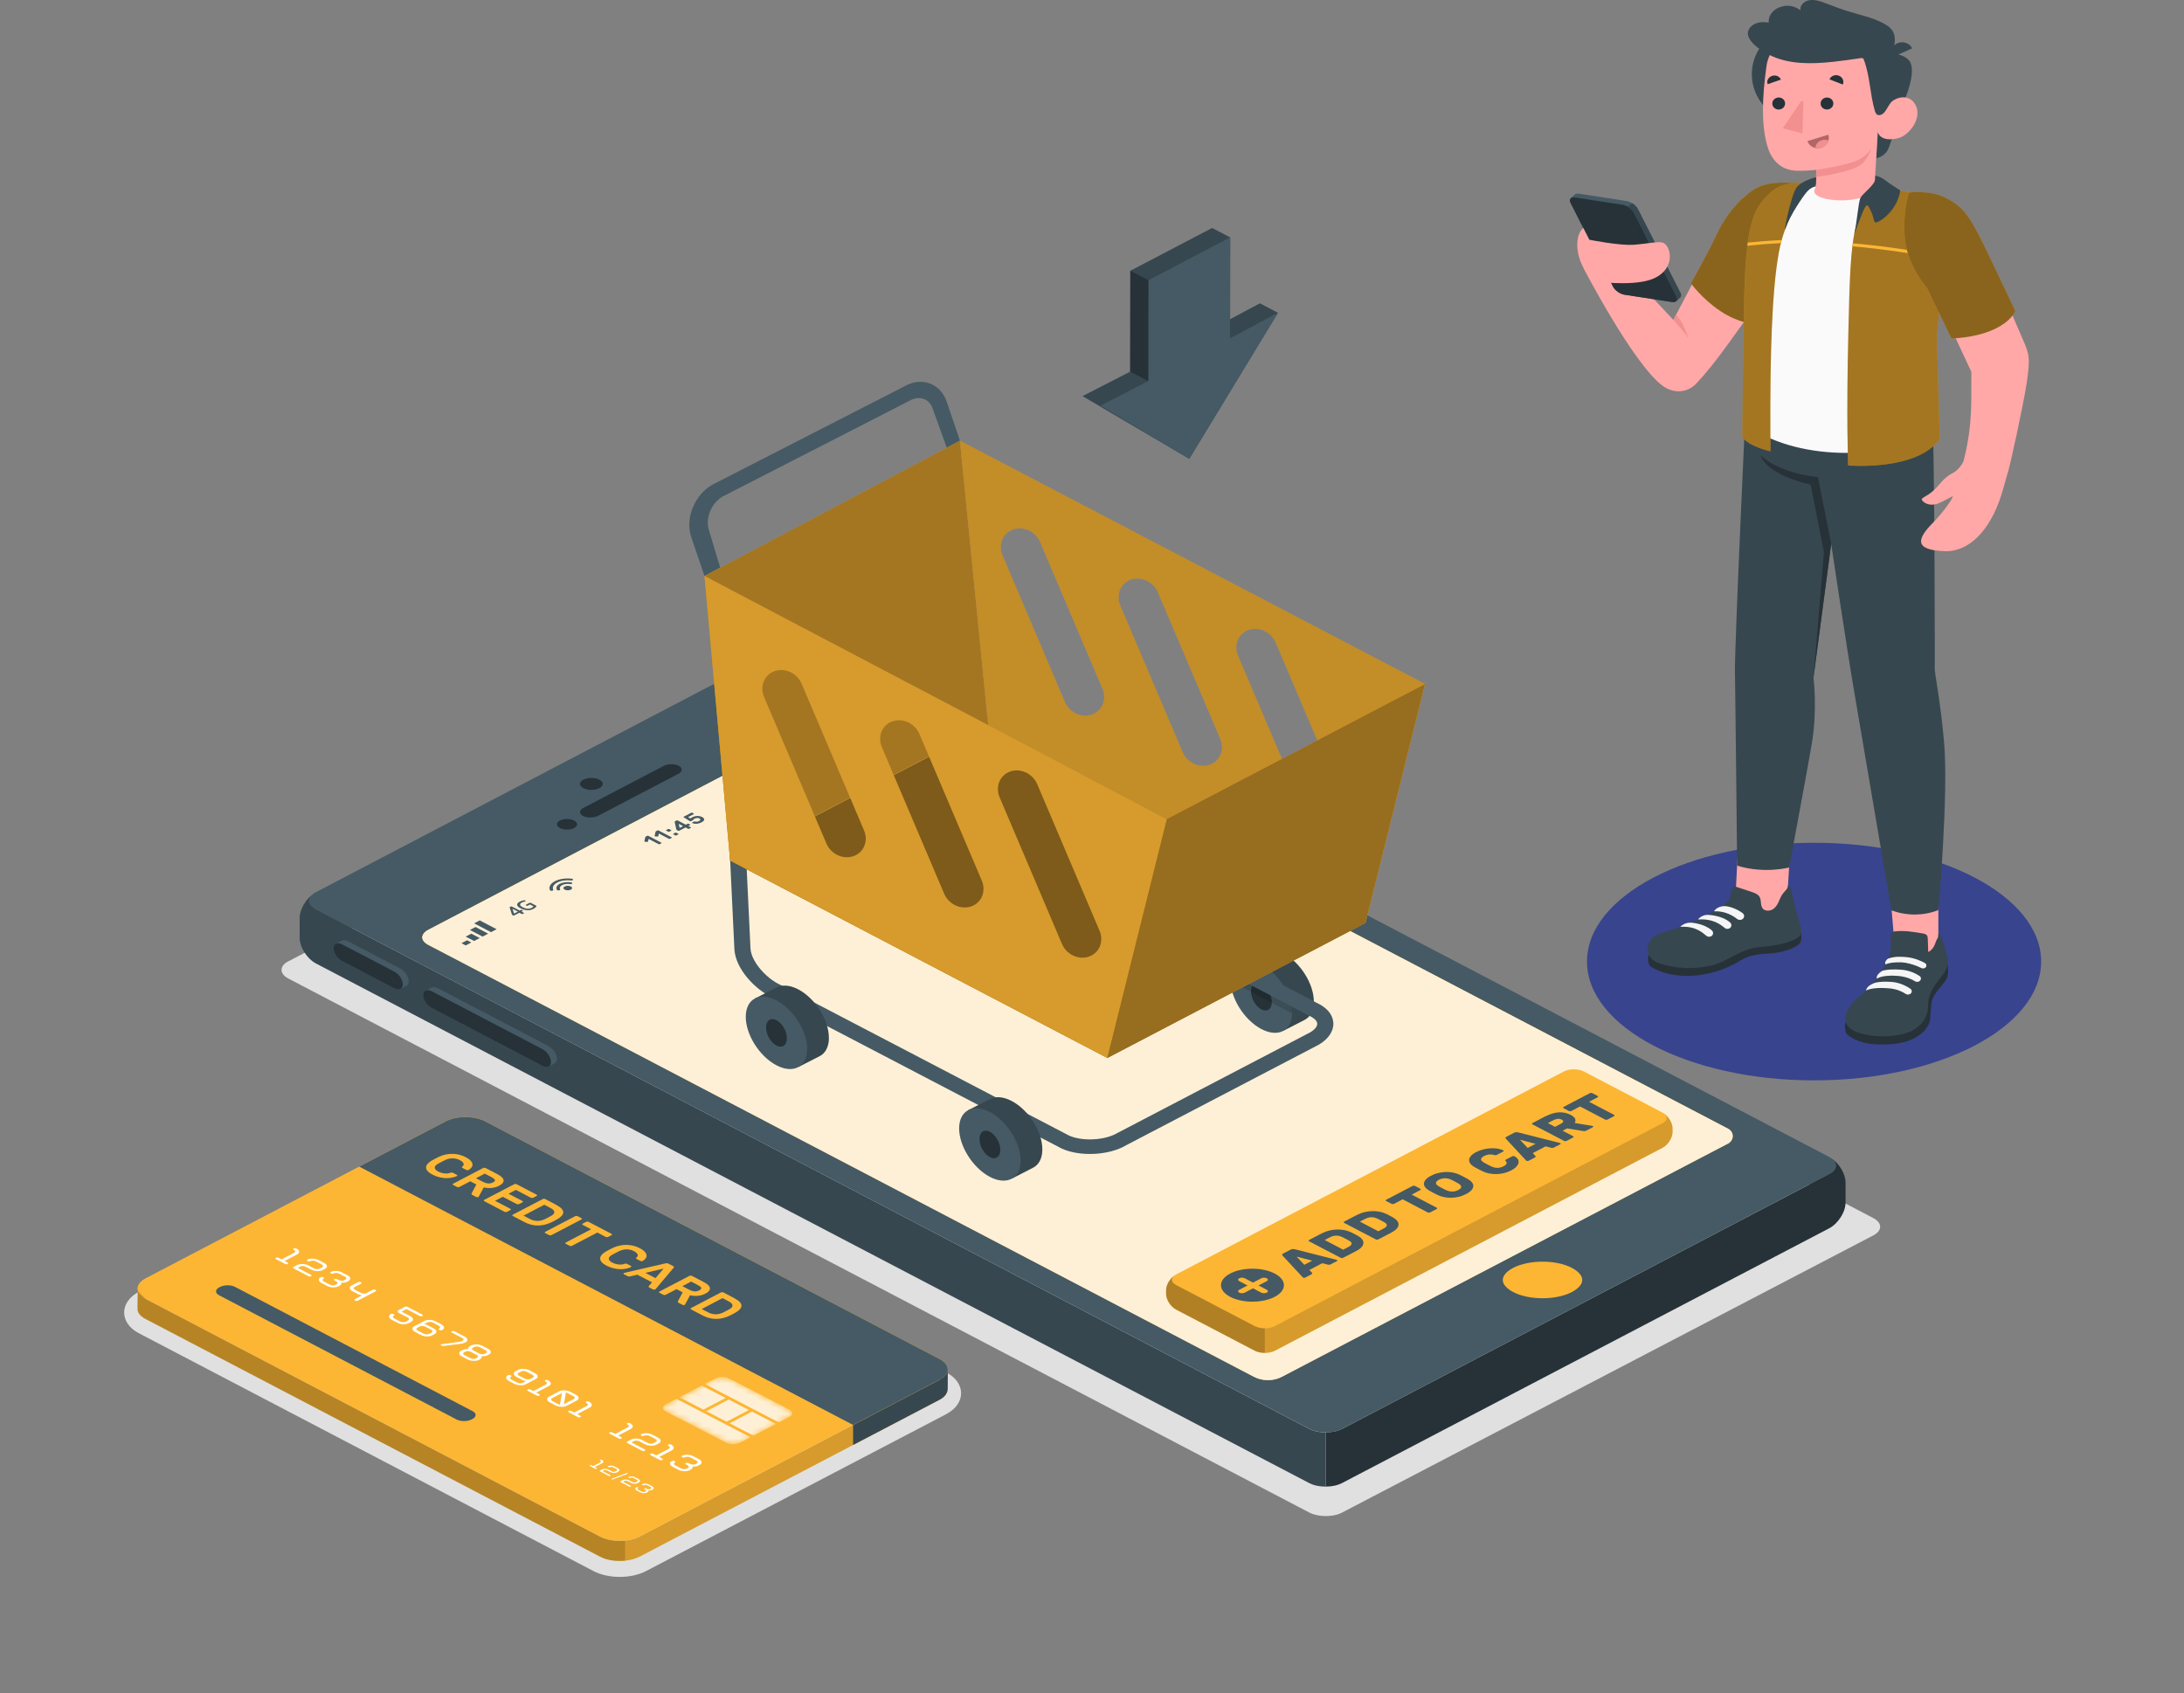 <svg width="356" height="276" viewBox="0 0 356 276" fill="none" xmlns="http://www.w3.org/2000/svg">
<rect x="0" y="0" width="356" height="276" fill="#808080" stroke="none"/>
<g clip-path="url(#clip0_30_625)">
<path d="M306.319 199.409C306.289 199.348 306.252 199.287 306.199 199.233C306.17 199.193 306.14 199.166 306.102 199.118C306.072 199.077 306.035 199.037 305.983 198.989C305.945 198.956 305.901 198.915 305.848 198.874C305.714 198.766 305.557 198.664 305.37 198.563L138.961 111.524C137.481 110.752 135.075 110.752 133.595 111.524L46.998 156.702C46.878 156.763 46.773 156.824 46.676 156.885C46.639 156.912 46.602 156.933 46.564 156.96C46.37 157.109 46.22 157.258 46.116 157.413C46.086 157.447 46.063 157.488 46.041 157.535C46.004 157.596 45.974 157.664 45.959 157.725C45.944 157.772 45.929 157.826 45.922 157.874C45.899 157.955 45.892 158.036 45.892 158.118C45.892 158.172 45.899 158.233 45.907 158.287C45.922 158.348 45.936 158.416 45.959 158.477C45.981 158.537 46.011 158.605 46.041 158.659C46.213 158.971 46.527 159.255 46.998 159.506L213.414 246.551C213.87 246.788 214.431 246.951 215.014 247.046C215.365 247.1 215.731 247.12 216.097 247.127C216.463 247.127 216.83 247.1 217.173 247.052C217.3 247.039 217.412 247.019 217.525 246.992C217.868 246.924 218.19 246.822 218.496 246.694C218.601 246.653 218.69 246.606 218.78 246.551L305.37 201.373C306.386 200.838 306.7 200.08 306.319 199.403V199.409Z" fill="#E0E0E0"/>
<path d="M295.7 176.109C316.142 176.109 332.714 167.439 332.714 156.743C332.714 146.047 316.142 137.377 295.7 137.377C275.258 137.377 258.686 146.047 258.686 156.743C258.686 167.439 275.258 176.109 295.7 176.109Z" fill="#38448D"/>
<path d="M101.02 257.047C99.428 257.047 97.897 256.702 96.708 256.079L22.583 217.299L22.516 217.259C21.074 216.48 20.229 215.254 20.237 213.92C20.252 212.58 21.134 211.354 22.658 210.555L71.562 184.973C72.742 184.357 74.267 184.011 75.859 184.011C77.45 184.011 78.982 184.35 80.171 184.973L154.251 223.718C155.783 224.524 156.657 225.75 156.664 227.097C156.664 228.377 155.887 229.555 154.512 230.354C154.415 230.415 154.318 230.476 154.213 230.53L117.207 249.876L105.332 256.085C104.144 256.708 102.62 257.047 101.028 257.047H101.02Z" fill="#E0E0E0"/>
<path d="M299.1 189.428C299.07 189.367 299.033 189.306 298.981 189.252C298.951 189.212 298.921 189.185 298.884 189.137C298.854 189.097 298.816 189.056 298.764 189.009C298.727 188.975 298.682 188.934 298.629 188.893C298.495 188.785 298.338 188.684 298.151 188.582L136.263 103.893C134.783 103.121 132.377 103.121 130.897 103.893L51.526 145.415C51.407 145.476 51.302 145.537 51.205 145.597C51.168 145.625 51.13 145.645 51.093 145.672C50.899 145.821 50.749 145.97 50.645 146.126C50.615 146.159 50.592 146.2 50.57 146.247C50.532 146.308 50.503 146.376 50.488 146.437C50.473 146.484 50.458 146.539 50.45 146.586C50.428 146.667 50.42 146.749 50.42 146.83C50.42 146.884 50.428 146.945 50.435 146.999C50.45 147.06 50.465 147.128 50.488 147.189C50.51 147.25 50.54 147.317 50.57 147.372C50.742 147.683 51.056 147.967 51.526 148.218L213.415 232.907C213.87 233.144 214.431 233.307 215.014 233.401C215.365 233.456 215.731 233.476 216.097 233.483C216.464 233.483 216.83 233.456 217.173 233.408C217.301 233.395 217.413 233.374 217.525 233.347C217.868 233.28 218.19 233.178 218.496 233.049C218.601 233.009 218.691 232.961 218.78 232.907L298.151 191.385C299.168 190.85 299.481 190.092 299.1 189.415V189.428ZM281.666 186.422L276.584 189.076L208.961 224.429C208.781 224.517 208.602 224.605 208.415 224.673C207.302 225.086 206.046 225.086 204.933 224.673C204.746 224.605 204.559 224.517 204.38 224.429L76.001 157.264L69.79 154.021C69.551 153.892 69.357 153.757 69.208 153.608C68.565 152.971 68.767 152.152 69.79 151.61L142.458 113.596C143.377 113.115 144.334 112.777 145.283 112.885C145.515 112.912 145.739 112.966 145.971 113.054C146.09 113.095 146.21 113.142 146.329 113.21L281.673 184.018C282.697 184.553 282.697 185.894 281.673 186.429L281.666 186.422Z" fill="#455A64"/>
<path d="M51.22 145.611C49.883 146.471 48.851 148.198 48.844 149.64V152.85C48.844 154.407 50.039 156.289 51.527 157.068L213.4 241.751C213.96 242.049 214.648 242.225 215.373 242.292C215.612 242.319 215.843 242.333 216.09 242.333H216.098V233.496C215.731 233.496 215.365 233.469 215.014 233.415C214.431 233.327 213.871 233.158 213.415 232.921L51.534 148.225C50.174 147.514 50.062 146.383 51.22 145.604V145.611Z" fill="#37474F"/>
<path d="M256.228 206.675C253.627 205.321 249.248 205.321 246.647 206.675C245.982 207.027 245.481 207.433 245.212 207.86C244.353 209.207 245.922 210.23 246.647 210.609C249.248 211.963 253.627 211.963 256.228 210.609C256.885 210.257 257.386 209.851 257.663 209.424C258.522 208.077 256.945 207.054 256.228 206.675Z" fill="#FCB634"/>
<path d="M97.71 128.473C98.435 128.094 98.435 127.477 97.71 127.098C96.985 126.719 95.812 126.719 95.087 127.098C94.362 127.477 94.362 128.094 95.087 128.473C95.812 128.852 96.985 128.852 97.71 128.473Z" fill="#263238"/>
<path d="M93.585 134.973C94.228 134.635 94.228 134.093 93.585 133.754C92.942 133.416 91.903 133.416 91.261 133.754C90.618 134.093 90.618 134.635 91.261 134.973C91.903 135.312 92.942 135.312 93.585 134.973Z" fill="#263238"/>
<path d="M97.531 132.962L110.563 126.143C111.281 125.771 111.311 125.182 110.646 124.83C109.973 124.478 108.852 124.498 108.142 124.87L95.109 131.689C94.392 132.062 94.362 132.651 95.027 133.003C95.7 133.355 96.82 133.335 97.531 132.962Z" fill="#263238"/>
<path d="M298.51 188.805C299.624 189.591 299.504 190.695 298.159 191.392L218.788 232.914C218.048 233.3 217.076 233.49 216.105 233.49V242.326C217.084 242.326 218.041 242.13 218.78 241.737L298.151 200.229C299.631 199.457 300.834 197.574 300.834 196.017V192.794C300.834 191.372 299.825 189.672 298.51 188.799V188.805Z" fill="#263238"/>
<path d="M89.393 170.509C90.163 170.909 90.783 171.843 90.783 172.595C90.783 172.96 90.641 173.211 90.402 173.326C90.237 173.407 89.602 173.753 89.43 173.841C89.176 173.969 88.825 173.942 88.429 173.739L70.382 164.3C69.612 163.9 68.992 162.966 68.992 162.214C68.992 161.869 69.126 161.625 69.343 161.497C69.515 161.402 70.172 161.056 70.344 160.968C70.598 160.84 70.95 160.867 71.346 161.07L89.393 170.509Z" fill="#455A64"/>
<path d="M88.421 171.017L70.373 161.578C69.604 161.178 68.983 161.463 68.983 162.214C68.983 162.966 69.604 163.9 70.373 164.3L88.421 173.739C89.191 174.139 89.811 173.854 89.811 173.103C89.811 172.351 89.191 171.417 88.421 171.017Z" fill="#263238"/>
<path d="M65.232 157.874C66.002 158.273 66.622 159.208 66.622 159.959C66.622 160.325 66.48 160.576 66.241 160.691C66.076 160.772 65.441 161.117 65.269 161.205C65.015 161.334 64.664 161.307 64.268 161.104L55.756 156.655C54.986 156.256 54.366 155.321 54.366 154.57C54.366 154.224 54.501 153.98 54.717 153.852C54.889 153.757 55.547 153.412 55.719 153.324C55.973 153.195 56.324 153.222 56.72 153.425L65.232 157.874Z" fill="#455A64"/>
<path d="M64.268 158.382L55.756 153.933C54.986 153.533 54.366 153.818 54.366 154.569C54.366 155.321 54.986 156.256 55.756 156.655L64.268 161.104C65.038 161.503 65.658 161.219 65.658 160.467C65.658 159.716 65.038 158.781 64.268 158.382Z" fill="#263238"/>
<path d="M281.666 186.388L276.584 189.042L208.961 224.396C208.782 224.484 208.602 224.572 208.415 224.639C207.302 225.052 206.047 225.052 204.933 224.639C204.746 224.572 204.559 224.484 204.38 224.396L76.001 157.231L69.791 153.987C69.552 153.858 69.357 153.723 69.208 153.574C68.565 152.938 68.767 152.118 69.791 151.577L142.459 113.562C143.378 113.081 144.334 112.743 145.283 112.851C145.515 112.878 145.739 112.932 145.971 113.02C146.09 113.061 146.21 113.109 146.33 113.176L281.674 183.984C282.697 184.519 282.697 185.86 281.674 186.395L281.666 186.388Z" fill="#FCB634"/>
<path opacity="0.8" d="M281.666 186.388L276.584 189.042L208.961 224.396C208.782 224.484 208.602 224.572 208.415 224.639C207.302 225.052 206.047 225.052 204.933 224.639C204.746 224.572 204.559 224.484 204.38 224.396L76.001 157.231L69.791 153.987C69.552 153.858 69.357 153.723 69.208 153.574C68.565 152.938 68.767 152.118 69.791 151.577L142.459 113.562C143.378 113.081 144.334 112.743 145.283 112.851C145.515 112.878 145.739 112.932 145.971 113.02C146.09 113.061 146.21 113.109 146.33 113.176L281.674 183.984C282.697 184.519 282.697 185.86 281.674 186.395L281.666 186.388Z" fill="white"/>
<path d="M85.133 149.003C85.133 149.003 85.065 148.99 85.028 148.97L84.669 148.78L83.81 149.227C83.765 149.254 83.713 149.254 83.66 149.227L83.533 149.159C83.533 149.159 83.481 149.132 83.474 149.119C83.466 149.105 83.451 149.091 83.444 149.071L83.078 147.927C83.078 147.927 83.07 147.893 83.078 147.879C83.078 147.866 83.1 147.859 83.122 147.839L83.242 147.778C83.242 147.778 83.309 147.751 83.347 147.751C83.384 147.751 83.421 147.764 83.459 147.785L84.707 148.435L84.894 148.333C84.894 148.333 84.961 148.306 84.998 148.306C85.028 148.306 85.065 148.32 85.103 148.34L85.185 148.387C85.222 148.408 85.245 148.428 85.245 148.441C85.245 148.455 85.23 148.475 85.192 148.496L85.006 148.597L85.364 148.787C85.402 148.807 85.424 148.827 85.424 148.841C85.424 148.854 85.409 148.875 85.372 148.895L85.23 148.97C85.23 148.97 85.162 148.997 85.125 148.997L85.133 149.003ZM84.423 148.597L83.533 148.13L83.802 148.922L84.423 148.597Z" fill="#455A64"/>
<path d="M85.94 148.36C85.581 148.347 85.222 148.245 84.864 148.062C84.513 147.879 84.318 147.69 84.296 147.5C84.273 147.311 84.415 147.135 84.722 146.979C84.841 146.911 84.976 146.864 85.11 146.823C85.245 146.782 85.379 146.755 85.499 146.749C85.529 146.749 85.551 146.749 85.566 146.755C85.574 146.755 85.589 146.769 85.596 146.782L85.671 146.904C85.671 146.904 85.671 146.931 85.671 146.938C85.671 146.938 85.648 146.938 85.618 146.952C85.417 146.972 85.23 147.033 85.058 147.121C84.849 147.229 84.759 147.351 84.774 147.48C84.789 147.615 84.938 147.751 85.207 147.893C85.484 148.035 85.746 148.116 85.992 148.123C86.239 148.137 86.463 148.089 86.665 147.981C86.739 147.94 86.799 147.9 86.859 147.859C86.911 147.818 86.949 147.778 86.971 147.744L86.388 147.439L86.029 147.629C86.029 147.629 85.962 147.656 85.925 147.656C85.895 147.656 85.858 147.642 85.82 147.622L85.738 147.581C85.701 147.561 85.678 147.541 85.678 147.527C85.678 147.514 85.693 147.493 85.731 147.473L86.306 147.175C86.343 147.155 86.388 147.148 86.426 147.148C86.463 147.148 86.508 147.162 86.553 147.189L87.382 147.622C87.382 147.622 87.434 147.649 87.442 147.663C87.449 147.676 87.457 147.69 87.442 147.703C87.397 147.852 87.233 148.001 86.949 148.15C86.642 148.313 86.306 148.387 85.947 148.374L85.94 148.36Z" fill="#455A64"/>
<path d="M93.046 144.501C93.323 144.643 93.323 144.88 93.046 145.022C92.77 145.164 92.322 145.164 92.053 145.022C91.776 144.88 91.776 144.643 92.053 144.501C92.329 144.358 92.778 144.358 93.046 144.501Z" fill="#455A64"/>
<path d="M91.238 144.074C90.738 144.338 90.581 144.71 90.775 145.042C90.812 145.11 90.939 145.151 91.074 145.144C91.246 145.13 91.358 145.042 91.306 144.961C91.164 144.724 91.276 144.46 91.627 144.277C91.978 144.094 92.486 144.033 92.935 144.108C93.099 144.135 93.264 144.074 93.286 143.986C93.301 143.918 93.219 143.85 93.092 143.83C92.457 143.729 91.739 143.81 91.238 144.074Z" fill="#455A64"/>
<path d="M90.439 143.654C89.691 144.047 89.422 144.595 89.639 145.096C89.669 145.171 89.803 145.225 89.945 145.211C90.11 145.198 90.214 145.117 90.177 145.035C89.998 144.622 90.214 144.175 90.827 143.857C91.44 143.539 92.299 143.424 93.084 143.519C93.241 143.539 93.398 143.478 93.42 143.397C93.435 143.322 93.338 143.255 93.196 143.234C92.232 143.119 91.186 143.261 90.431 143.654H90.439Z" fill="#455A64"/>
<path d="M105.138 137.215C105.138 137.215 105.078 137.201 105.056 137.187C105.034 137.174 105.026 137.154 105.034 137.14L105.183 136.47C105.183 136.47 105.19 136.436 105.198 136.422C105.198 136.409 105.22 136.395 105.243 136.382L105.497 136.246C105.497 136.246 105.549 136.226 105.587 136.226C105.624 136.226 105.654 136.226 105.676 136.246L107.806 137.364C107.806 137.364 107.843 137.391 107.843 137.411C107.843 137.431 107.828 137.445 107.806 137.458L107.537 137.601C107.537 137.601 107.485 137.621 107.447 137.621C107.41 137.621 107.38 137.621 107.358 137.601L105.729 136.747L105.624 137.181C105.624 137.181 105.602 137.215 105.579 137.221C105.557 137.235 105.519 137.235 105.482 137.235L105.131 137.215H105.138Z" fill="#455A64"/>
<path d="M106.812 136.341C106.812 136.341 106.752 136.327 106.73 136.314C106.707 136.3 106.7 136.287 106.707 136.267L106.857 135.596C106.857 135.596 106.864 135.562 106.872 135.549C106.872 135.535 106.894 135.522 106.917 135.508L107.171 135.373C107.171 135.373 107.223 135.352 107.26 135.352C107.298 135.352 107.328 135.352 107.35 135.373L109.48 136.49C109.48 136.49 109.517 136.517 109.517 136.537C109.517 136.558 109.502 136.571 109.48 136.585L109.211 136.727C109.211 136.727 109.159 136.747 109.121 136.747C109.084 136.747 109.054 136.747 109.032 136.727L107.402 135.874L107.298 136.307C107.298 136.307 107.275 136.341 107.253 136.348C107.223 136.361 107.193 136.361 107.156 136.361L106.805 136.341H106.812Z" fill="#455A64"/>
<path d="M108.905 135.143C108.905 135.143 108.957 135.122 108.994 135.122C109.032 135.122 109.062 135.122 109.084 135.143L109.405 135.312C109.405 135.312 109.443 135.339 109.443 135.359C109.443 135.379 109.428 135.393 109.405 135.407L109.099 135.569C109.099 135.569 109.047 135.589 109.009 135.589C108.972 135.589 108.942 135.589 108.92 135.569L108.598 135.4C108.598 135.4 108.561 135.373 108.561 135.352C108.561 135.332 108.576 135.319 108.598 135.305L108.905 135.143ZM110.063 135.745C110.063 135.745 110.115 135.725 110.153 135.725C110.19 135.725 110.22 135.725 110.242 135.745L110.564 135.914C110.564 135.914 110.601 135.942 110.601 135.962C110.601 135.982 110.586 135.996 110.564 136.009L110.257 136.172C110.257 136.172 110.205 136.192 110.168 136.192C110.13 136.192 110.1 136.192 110.078 136.172L109.757 136.002C109.757 136.002 109.719 135.975 109.719 135.955C109.719 135.935 109.734 135.921 109.757 135.908L110.063 135.745Z" fill="#455A64"/>
<path d="M112.327 135.088C112.327 135.088 112.275 135.109 112.237 135.109C112.2 135.109 112.17 135.109 112.148 135.088L111.752 134.878L110.728 135.413C110.728 135.413 110.675 135.434 110.638 135.434C110.601 135.434 110.571 135.434 110.548 135.413L110.317 135.291C110.317 135.291 110.264 135.258 110.257 135.237C110.25 135.217 110.242 135.197 110.235 135.17L109.98 133.985C109.973 133.93 109.98 133.897 110.033 133.869L110.287 133.741C110.287 133.741 110.339 133.721 110.377 133.721C110.414 133.721 110.444 133.721 110.466 133.741L111.789 134.432L112.073 134.283C112.073 134.283 112.125 134.262 112.163 134.262C112.2 134.262 112.23 134.262 112.252 134.283L112.484 134.404C112.484 134.404 112.521 134.432 112.521 134.452C112.521 134.472 112.506 134.486 112.484 134.499L112.2 134.648L112.596 134.858C112.596 134.858 112.633 134.885 112.633 134.906C112.633 134.926 112.618 134.939 112.596 134.953L112.327 135.095V135.088ZM111.341 134.662L110.638 134.289L110.78 134.953L111.348 134.655L111.341 134.662Z" fill="#455A64"/>
<path d="M111.43 133.233C111.43 133.233 111.393 133.206 111.393 133.186C111.393 133.165 111.408 133.152 111.43 133.138L112.671 132.488C112.671 132.488 112.723 132.468 112.761 132.468C112.798 132.468 112.828 132.468 112.85 132.488L113.082 132.61C113.082 132.61 113.119 132.637 113.119 132.657C113.119 132.678 113.104 132.691 113.082 132.705L112.155 133.192L112.544 133.429C112.581 133.389 112.626 133.348 112.678 133.314C112.731 133.28 112.776 133.253 112.813 133.233C112.933 133.172 113.067 133.118 113.202 133.077C113.344 133.037 113.478 133.016 113.62 133.01C113.762 133.01 113.904 133.01 114.039 133.043C114.181 133.07 114.308 133.118 114.435 133.179C114.577 133.253 114.674 133.328 114.726 133.402C114.778 133.477 114.801 133.551 114.786 133.626C114.771 133.7 114.726 133.775 114.651 133.842C114.577 133.91 114.479 133.978 114.36 134.039C114.21 134.12 114.061 134.174 113.919 134.215C113.777 134.255 113.635 134.276 113.508 134.283C113.373 134.283 113.254 134.283 113.142 134.255C113.03 134.235 112.925 134.201 112.835 134.161C112.805 134.147 112.791 134.134 112.798 134.113C112.798 134.093 112.813 134.079 112.835 134.066L113.104 133.924C113.104 133.924 113.149 133.903 113.187 133.903C113.216 133.903 113.246 133.903 113.284 133.917C113.351 133.937 113.411 133.951 113.471 133.951C113.53 133.951 113.59 133.951 113.642 133.937C113.702 133.93 113.755 133.91 113.807 133.89C113.859 133.869 113.911 133.842 113.964 133.822C114.091 133.754 114.158 133.687 114.166 133.612C114.173 133.538 114.121 133.47 114.001 133.402C113.904 133.348 113.777 133.328 113.635 133.335C113.493 133.335 113.358 133.375 113.231 133.443C113.164 133.477 113.119 133.511 113.089 133.531C113.06 133.558 113.045 133.578 113.03 133.599C113.022 133.619 113.007 133.633 113 133.653C112.992 133.666 112.97 133.687 112.94 133.7L112.634 133.856C112.634 133.856 112.581 133.876 112.544 133.876C112.507 133.876 112.477 133.876 112.454 133.856L111.438 133.219L111.43 133.233Z" fill="#455A64"/>
<path d="M75.911 154.109L75.224 153.75L76.135 153.269L76.823 153.628L75.911 154.109Z" fill="#455A64"/>
<path d="M77.286 153.391L75.911 152.673L76.823 152.193L78.198 152.91L77.286 153.391Z" fill="#455A64"/>
<path d="M78.661 152.673L76.599 151.59L77.51 151.109L79.573 152.193L78.661 152.673Z" fill="#455A64"/>
<path d="M80.036 151.949L77.286 150.513L78.198 150.033L80.948 151.468L80.036 151.949Z" fill="#455A64"/>
<path d="M142.197 117.097C141.973 117.083 141.779 117.104 141.659 117.171L138.229 118.959C138.005 119.074 138.064 119.284 138.363 119.44L139.611 120.097C139.776 120.185 139.993 120.239 140.217 120.259C140.314 120.266 140.404 120.259 140.486 120.259C140.598 120.246 140.688 120.225 140.755 120.185L144.185 118.397C144.409 118.282 144.349 118.072 144.05 117.916L142.802 117.259C142.638 117.171 142.421 117.117 142.197 117.097ZM140.179 120.144C140.097 120.144 140 120.11 139.918 120.069L138.67 119.413C138.453 119.298 138.408 119.128 138.573 119.047L142.003 117.259C142.04 117.239 142.092 117.226 142.145 117.219C142.175 117.219 142.205 117.219 142.234 117.219C142.317 117.219 142.414 117.253 142.496 117.293L143.744 117.95C143.961 118.065 144.006 118.234 143.841 118.316L140.411 120.103C140.351 120.137 140.269 120.151 140.187 120.144H140.179Z" fill="#455A64"/>
<path d="M139.44 118.817L140.919 119.589L140.381 119.866C140.336 119.893 140.232 119.9 140.202 119.88L139.103 119.304C138.946 119.223 138.909 119.094 139.029 119.034L139.447 118.817H139.44Z" fill="#455A64"/>
<path d="M139.694 118.688L140.337 118.35L141.816 119.122L141.166 119.46L139.694 118.688Z" fill="#455A64"/>
<path d="M140.59 118.221L141.233 117.882L142.713 118.661L142.07 118.993L140.59 118.221Z" fill="#455A64"/>
<path d="M142.219 117.469L143.288 118.025C143.482 118.126 143.445 118.275 143.176 118.411L142.959 118.526L141.479 117.754L141.995 117.483C142.055 117.449 142.182 117.442 142.219 117.463V117.469Z" fill="#455A64"/>
<path d="M142.937 117.192C143.034 117.144 143.318 117.212 143.572 117.341L143.804 117.463C144.058 117.598 144.192 117.747 144.103 117.801L143.938 117.896L142.765 117.273C142.765 117.273 142.84 117.232 142.937 117.185V117.192Z" fill="#455A64"/>
<path d="M133.461 122.324L136.121 120.232L137.526 122.04L135.688 121.586L133.461 122.324Z" fill="#455A64"/>
<path d="M190.069 210.318V210.907C190.069 211.855 190.801 213.006 191.705 213.48L204.529 220.184C205.433 220.658 206.898 220.658 207.802 220.184L271.002 187.099C271.906 186.625 272.638 185.474 272.638 184.526V183.937C272.638 182.989 271.906 181.838 271.002 181.364L258.178 174.66C257.274 174.186 255.809 174.186 254.905 174.66L191.705 207.745C190.801 208.219 190.069 209.37 190.069 210.318Z" fill="#FCB634"/>
<path opacity="0.15" d="M271.218 181.499C271.898 181.973 271.824 182.65 271.002 183.084L207.795 216.168C207.346 216.405 206.749 216.52 206.158 216.527V220.536C206.749 220.536 207.339 220.421 207.802 220.184L270.994 187.106C271.898 186.632 272.638 185.481 272.631 184.533V183.944C272.631 183.077 272.018 182.034 271.211 181.506L271.218 181.499Z" fill="black"/>
<path opacity="0.3" d="M191.459 207.907C190.674 208.442 190.069 209.465 190.076 210.311V210.907C190.076 211.848 190.809 212.999 191.713 213.473L204.529 220.177C204.985 220.414 205.575 220.536 206.166 220.529V216.52C205.575 216.52 204.977 216.399 204.529 216.168L191.705 209.465C190.898 209.038 190.816 208.381 191.459 207.907Z" fill="black"/>
<path d="M210.433 203.682C210.538 203.628 210.65 203.601 210.762 203.601C210.874 203.601 210.971 203.614 211.053 203.635L217.779 205.341C217.854 205.355 217.906 205.375 217.928 205.388C217.973 205.415 218.003 205.443 218.003 205.476C218.003 205.51 217.981 205.544 217.928 205.564L216.927 206.086C216.822 206.14 216.725 206.167 216.636 206.167C216.546 206.167 216.471 206.16 216.419 206.14L215.537 205.91L213.43 207.014L213.863 207.474C213.863 207.474 213.908 207.542 213.908 207.582C213.908 207.63 213.856 207.677 213.751 207.738L212.75 208.259C212.705 208.287 212.645 208.3 212.578 208.3C212.511 208.3 212.451 208.287 212.406 208.259C212.383 208.246 212.354 208.219 212.316 208.178L209.05 204.657C209.013 204.616 208.991 204.562 208.991 204.508C208.991 204.447 209.036 204.393 209.148 204.339L210.433 203.668V203.682ZM212.615 206.167L213.901 205.497L211.352 204.84L212.615 206.174V206.167Z" fill="#455A64"/>
<path d="M215.507 201.028C215.873 200.838 216.262 200.689 216.673 200.588C217.084 200.486 217.495 200.432 217.914 200.418C218.332 200.405 218.736 200.439 219.132 200.513C219.528 200.588 219.894 200.709 220.23 200.872C220.35 200.926 220.447 200.98 220.544 201.028C220.634 201.075 220.723 201.122 220.813 201.17C220.895 201.217 220.985 201.258 221.075 201.305C221.164 201.353 221.262 201.407 221.359 201.461C221.673 201.644 221.904 201.833 222.046 202.037C222.196 202.24 222.263 202.45 222.24 202.666C222.218 202.883 222.121 203.093 221.927 203.303C221.74 203.513 221.463 203.716 221.097 203.906L218.952 205.023C218.893 205.05 218.825 205.07 218.736 205.07C218.646 205.07 218.579 205.057 218.519 205.023L213.392 202.341C213.333 202.314 213.303 202.274 213.303 202.233C213.303 202.186 213.333 202.152 213.392 202.125L215.492 201.028H215.507ZM218.728 201.624C218.085 201.319 217.428 201.353 216.74 201.712L215.933 202.131L218.945 203.709L219.789 203.262C220.454 202.917 220.499 202.572 219.916 202.24C219.812 202.179 219.707 202.125 219.61 202.07C219.513 202.023 219.416 201.969 219.326 201.922C219.236 201.874 219.139 201.827 219.042 201.773C218.945 201.725 218.84 201.671 218.728 201.617V201.624Z" fill="#455A64"/>
<path d="M221.239 198.028C221.605 197.838 221.994 197.689 222.405 197.588C222.816 197.486 223.227 197.432 223.645 197.419C224.064 197.405 224.467 197.439 224.863 197.513C225.259 197.588 225.626 197.71 225.962 197.872C226.081 197.926 226.186 197.981 226.276 198.028C226.365 198.075 226.455 198.123 226.537 198.17C226.619 198.218 226.709 198.258 226.799 198.306C226.888 198.353 226.986 198.407 227.083 198.461C227.397 198.644 227.621 198.834 227.77 199.037C227.92 199.24 227.98 199.45 227.965 199.667C227.95 199.883 227.845 200.093 227.651 200.303C227.464 200.513 227.187 200.716 226.821 200.906L224.676 202.023C224.617 202.05 224.549 202.07 224.46 202.07C224.37 202.07 224.303 202.057 224.243 202.023L219.117 199.342C219.057 199.315 219.027 199.274 219.027 199.233C219.027 199.186 219.057 199.152 219.117 199.125L221.216 198.028H221.239ZM224.46 198.624C223.817 198.319 223.159 198.353 222.472 198.712L221.665 199.132L224.676 200.709L225.528 200.262C226.193 199.917 226.238 199.572 225.655 199.24C225.551 199.179 225.446 199.125 225.349 199.071C225.252 199.023 225.155 198.969 225.065 198.922C224.975 198.874 224.878 198.827 224.781 198.773C224.684 198.725 224.579 198.671 224.467 198.617L224.46 198.624Z" fill="#455A64"/>
<path d="M230.229 193.329C230.289 193.295 230.356 193.281 230.446 193.281C230.528 193.281 230.602 193.295 230.662 193.329L231.507 193.769C231.567 193.803 231.596 193.836 231.596 193.884C231.596 193.931 231.567 193.965 231.507 193.999L230.109 194.73L234.175 196.857C234.234 196.884 234.264 196.924 234.264 196.965C234.264 197.005 234.234 197.046 234.175 197.08L233.136 197.622C233.076 197.656 233.009 197.669 232.919 197.669C232.829 197.669 232.762 197.656 232.702 197.622L228.637 195.495L227.24 196.227C227.18 196.254 227.113 196.274 227.023 196.274C226.933 196.274 226.866 196.261 226.806 196.227L225.962 195.787C225.902 195.753 225.872 195.719 225.872 195.672C225.872 195.631 225.902 195.59 225.962 195.563L230.221 193.335L230.229 193.329Z" fill="#455A64"/>
<path d="M232.949 194.067C232.673 193.904 232.456 193.721 232.306 193.525C232.157 193.329 232.09 193.125 232.105 192.916C232.12 192.706 232.217 192.496 232.403 192.279C232.59 192.062 232.874 191.852 233.27 191.649C233.659 191.446 234.055 191.297 234.474 191.202C234.885 191.101 235.296 191.053 235.699 191.04C236.103 191.033 236.491 191.067 236.865 191.141C237.239 191.216 237.582 191.331 237.896 191.48C238.135 191.595 238.374 191.717 238.629 191.846C238.875 191.974 239.107 192.103 239.309 192.218C239.585 192.381 239.802 192.563 239.951 192.76C240.101 192.956 240.168 193.159 240.153 193.369C240.138 193.579 240.041 193.796 239.847 194.013C239.652 194.229 239.368 194.439 238.98 194.635C238.591 194.839 238.188 194.994 237.777 195.089C237.366 195.191 236.962 195.238 236.558 195.245C236.155 195.252 235.766 195.218 235.385 195.137C235.012 195.062 234.668 194.947 234.354 194.798C234.122 194.69 233.891 194.575 233.637 194.439C233.39 194.31 233.158 194.182 232.942 194.06L232.949 194.067ZM237.799 192.963C237.709 192.909 237.612 192.855 237.5 192.787C237.388 192.726 237.276 192.658 237.149 192.597C237.029 192.536 236.91 192.475 236.79 192.414C236.671 192.36 236.566 192.306 236.469 192.266C236.327 192.205 236.177 192.15 236.02 192.117C235.864 192.083 235.707 192.062 235.542 192.062C235.378 192.062 235.213 192.083 235.041 192.123C234.87 192.164 234.705 192.225 234.541 192.313C234.376 192.401 234.257 192.489 234.182 192.577C234.107 192.665 234.07 192.753 234.07 192.841C234.07 192.929 234.1 193.01 234.167 193.092C234.234 193.173 234.324 193.254 234.451 193.329C234.533 193.383 234.623 193.437 234.735 193.498C234.847 193.559 234.967 193.62 235.086 193.688C235.206 193.748 235.325 193.809 235.445 193.87C235.565 193.931 235.677 193.979 235.781 194.026C236.065 194.155 236.379 194.222 236.715 194.229C237.052 194.236 237.381 194.155 237.709 193.979C238.038 193.809 238.195 193.633 238.18 193.457C238.165 193.281 238.038 193.119 237.799 192.97V192.963Z" fill="#455A64"/>
<path d="M241.82 189.469C241.88 189.51 241.977 189.557 242.096 189.625C242.216 189.692 242.343 189.753 242.47 189.821C242.597 189.889 242.732 189.956 242.851 190.017C242.978 190.078 243.075 190.133 243.15 190.16C243.285 190.221 243.426 190.268 243.568 190.309C243.718 190.349 243.875 190.37 244.039 190.37C244.204 190.37 244.368 190.356 244.54 190.315C244.712 190.281 244.891 190.214 245.071 190.119C245.25 190.024 245.377 189.936 245.452 189.855C245.526 189.774 245.571 189.692 245.586 189.625C245.601 189.557 245.586 189.489 245.556 189.428C245.519 189.367 245.482 189.32 245.444 189.273C245.384 189.212 245.355 189.171 245.355 189.137C245.355 189.103 245.392 189.063 245.482 189.015L246.52 188.474C246.565 188.446 246.625 188.44 246.692 188.44C246.759 188.44 246.819 188.453 246.864 188.474C247.126 188.616 247.312 188.785 247.425 188.975C247.537 189.164 247.567 189.367 247.522 189.571C247.477 189.78 247.35 189.984 247.156 190.193C246.961 190.403 246.685 190.6 246.341 190.783C245.96 190.979 245.564 191.128 245.153 191.229C244.742 191.324 244.331 191.378 243.92 191.385C243.516 191.392 243.12 191.358 242.746 191.284C242.373 191.209 242.029 191.094 241.723 190.952C241.491 190.844 241.259 190.728 241.005 190.593C240.759 190.464 240.527 190.336 240.31 190.214C240.034 190.058 239.817 189.882 239.675 189.679C239.526 189.482 239.466 189.279 239.473 189.063C239.488 188.853 239.585 188.636 239.772 188.419C239.959 188.203 240.243 187.993 240.624 187.796C240.975 187.614 241.349 187.471 241.753 187.37C242.156 187.268 242.552 187.207 242.948 187.18C243.344 187.153 243.725 187.173 244.092 187.228C244.458 187.289 244.779 187.383 245.048 187.526C245.093 187.553 245.123 187.58 245.115 187.614C245.115 187.647 245.093 187.681 245.048 187.702L244.009 188.243C243.92 188.291 243.845 188.311 243.778 188.311C243.71 188.311 243.621 188.291 243.509 188.264C243.427 188.243 243.322 188.223 243.21 188.203C243.098 188.182 242.971 188.176 242.836 188.189C242.702 188.196 242.552 188.216 242.395 188.257C242.238 188.297 242.066 188.365 241.887 188.453C241.708 188.548 241.581 188.636 241.513 188.731C241.439 188.819 241.409 188.907 241.416 188.995C241.416 189.083 241.461 189.164 241.536 189.239C241.611 189.313 241.7 189.388 241.812 189.462L241.82 189.469Z" fill="#455A64"/>
<path d="M246.842 184.634C246.946 184.58 247.058 184.553 247.171 184.553C247.283 184.553 247.38 184.567 247.462 184.587L254.188 186.293C254.262 186.307 254.315 186.327 254.337 186.341C254.382 186.368 254.412 186.395 254.404 186.429C254.404 186.463 254.382 186.496 254.337 186.517L253.336 187.038C253.231 187.092 253.134 187.119 253.044 187.119C252.955 187.119 252.88 187.113 252.828 187.092L251.946 186.862L249.838 187.966L250.272 188.426C250.272 188.426 250.317 188.494 250.317 188.541C250.317 188.589 250.264 188.643 250.16 188.697L249.158 189.218C249.114 189.246 249.054 189.252 248.986 189.252C248.919 189.252 248.859 189.239 248.815 189.218C248.785 189.205 248.755 189.178 248.725 189.137L245.459 185.616C245.422 185.575 245.399 185.521 245.399 185.467C245.399 185.406 245.452 185.352 245.556 185.298L246.842 184.627V184.634ZM249.024 187.119L250.309 186.449L247.761 185.792L249.024 187.126V187.119Z" fill="#455A64"/>
<path d="M251.968 181.953C252.319 181.77 252.663 181.628 253.014 181.519C253.366 181.418 253.709 181.35 254.053 181.323C254.397 181.303 254.733 181.323 255.062 181.391C255.398 181.458 255.712 181.574 256.019 181.729C256.415 181.939 256.661 182.149 256.758 182.373C256.855 182.596 256.826 182.819 256.661 183.05L259.531 183.524C259.576 183.53 259.613 183.544 259.643 183.558C259.688 183.585 259.71 183.612 259.71 183.646C259.71 183.679 259.688 183.713 259.643 183.74L258.567 184.302C258.462 184.357 258.365 184.384 258.268 184.384C258.178 184.384 258.089 184.377 258.021 184.363L255.443 183.937L254.711 184.316L256.407 185.203C256.467 185.237 256.497 185.271 256.497 185.318C256.497 185.365 256.467 185.399 256.407 185.426L255.368 185.968C255.309 185.995 255.241 186.016 255.152 186.016C255.062 186.016 254.995 186.002 254.935 185.968L249.808 183.287C249.749 183.26 249.719 183.219 249.719 183.172C249.719 183.131 249.749 183.09 249.808 183.063L251.961 181.939L251.968 181.953ZM253.478 183.679L254.374 183.212C254.599 183.097 254.741 182.975 254.8 182.86C254.86 182.738 254.785 182.623 254.561 182.508C254.337 182.393 254.113 182.352 253.881 182.379C253.65 182.413 253.425 182.488 253.201 182.603L252.304 183.07L253.478 183.686V183.679Z" fill="#455A64"/>
<path d="M259.142 178.201C259.202 178.168 259.269 178.154 259.359 178.154C259.449 178.154 259.516 178.168 259.576 178.201L260.42 178.642C260.48 178.669 260.51 178.709 260.51 178.75C260.51 178.797 260.48 178.831 260.42 178.865L259.023 179.596L263.088 181.723C263.148 181.756 263.178 181.79 263.178 181.838C263.178 181.885 263.148 181.919 263.088 181.946L262.049 182.488C261.989 182.515 261.922 182.535 261.833 182.535C261.743 182.535 261.676 182.522 261.616 182.488L257.551 180.361L256.153 181.093C256.093 181.12 256.026 181.14 255.936 181.14C255.847 181.14 255.779 181.127 255.72 181.093L254.883 180.653C254.823 180.619 254.793 180.585 254.793 180.538C254.793 180.497 254.823 180.456 254.883 180.429L259.142 178.201Z" fill="#455A64"/>
<path d="M200.524 207.596C198.521 208.645 198.521 210.345 200.524 211.395C202.526 212.444 205.777 212.444 207.78 211.395C209.783 210.345 209.783 208.645 207.78 207.596C205.777 206.546 202.526 206.546 200.524 207.596ZM206.487 208.835L205.142 209.539L206.487 210.243C206.734 210.372 206.734 210.582 206.487 210.711C206.24 210.839 205.837 210.839 205.59 210.711L204.245 210.006L202.9 210.711C202.653 210.839 202.25 210.839 202.003 210.711C201.757 210.582 201.757 210.372 202.003 210.243L203.348 209.539L202.003 208.835C201.757 208.706 201.757 208.496 202.003 208.368C202.25 208.239 202.653 208.239 202.9 208.368L204.245 209.072L205.59 208.368C205.837 208.239 206.24 208.239 206.487 208.368C206.734 208.496 206.734 208.706 206.487 208.835Z" fill="#455A64"/>
<path d="M214.162 163.311C214.185 160.406 211.958 156.858 209.185 155.389C207.735 154.617 206.428 154.583 205.501 155.132L202.093 156.865L209.23 168.011L212.608 166.277C213.557 165.81 214.155 164.788 214.162 163.305V163.311Z" fill="#37474F"/>
<path d="M205.65 157.204C208.416 158.673 210.642 162.221 210.628 165.126C210.605 168.031 208.348 169.196 205.576 167.726C202.811 166.257 200.584 162.709 200.599 159.804C200.621 156.899 202.878 155.734 205.65 157.204Z" fill="#455A64"/>
<path d="M203.917 161.571C203.924 160.434 204.694 159.919 205.628 160.413C206.562 160.908 207.317 162.235 207.309 163.372C207.302 164.51 206.532 165.024 205.598 164.53C204.664 164.036 203.909 162.709 203.917 161.571Z" fill="#263238"/>
<path opacity="0.15" d="M210.628 165.126C210.628 164.144 210.381 163.095 209.948 162.079L201.301 157.535C200.868 158.084 200.614 158.849 200.606 159.811C200.606 159.844 200.606 159.885 200.606 159.919L210.62 165.187C210.62 165.187 210.62 165.153 210.62 165.133L210.628 165.126Z" fill="black"/>
<path d="M178.381 188.088C176.483 188.182 174.555 187.905 173.06 187.221L125.95 162.627C123.103 161.327 119.905 157.955 119.711 154.766L118.261 124.356L120.884 124.22L122.334 154.63C122.468 156.804 124.979 159.519 127.131 160.501L174.241 185.095C176.423 186.09 180.115 185.894 182.148 184.682L213.564 168.282C214.319 167.835 214.745 167.3 214.715 166.853C214.685 166.406 214.214 165.945 213.422 165.587L162.987 139.056C160.147 137.763 156.964 134.384 156.762 131.188L156.059 114.321L158.682 114.185L159.385 131.053C159.519 133.226 162.023 135.948 164.16 136.923L214.596 163.454C216.277 164.219 217.256 165.377 217.338 166.717C217.42 168.045 216.568 169.338 215.007 170.272L183.59 186.672C182.185 187.512 180.294 187.993 178.381 188.088Z" fill="#455A64"/>
<path d="M169.907 187.404C169.929 184.499 167.702 180.951 164.93 179.481C163.48 178.709 162.172 178.676 161.246 179.224L157.838 180.957L164.975 192.103L168.352 190.37C169.302 189.902 169.899 188.88 169.907 187.397V187.404Z" fill="#37474F"/>
<path d="M161.395 181.296C164.16 182.765 166.387 186.314 166.372 189.218C166.35 192.123 164.093 193.288 161.32 191.819C158.555 190.349 156.328 186.801 156.343 183.896C156.366 180.991 158.623 179.827 161.395 181.296Z" fill="#455A64"/>
<path d="M159.661 185.657C159.669 184.519 160.438 184.005 161.373 184.499C162.307 184.993 163.061 186.32 163.054 187.458C163.046 188.596 162.277 189.11 161.343 188.616C160.408 188.122 159.654 186.794 159.661 185.657Z" fill="#263238"/>
<path d="M135.112 169.223C135.142 166.318 132.915 162.763 130.158 161.293C128.708 160.522 127.4 160.481 126.474 161.029L123.066 162.756L130.18 173.915L133.558 172.189C134.507 171.728 135.105 170.706 135.12 169.223H135.112Z" fill="#37474F"/>
<path d="M126.616 163.101C129.381 164.578 131.6 168.126 131.57 171.031C131.548 173.936 129.283 175.1 126.518 173.624C123.753 172.148 121.534 168.6 121.564 165.695C121.594 162.79 123.851 161.625 126.616 163.101Z" fill="#455A64"/>
<path d="M124.874 167.462C124.882 166.325 125.651 165.81 126.586 166.311C127.52 166.812 128.274 168.133 128.26 169.27C128.252 170.408 127.482 170.922 126.548 170.421C125.614 169.92 124.859 168.6 124.874 167.462Z" fill="#263238"/>
<path d="M112.664 87.499C111.662 84.554 113.172 80.755 116.019 79.062L147.338 63.021C150.186 61.328 153.302 62.506 154.303 65.452L156.478 71.837L154.326 72.975L152.002 66.522C151.449 64.957 149.76 64.423 148.25 65.33L117.753 80.958C115.929 82.055 114.943 84.506 115.556 86.402L117.394 92.53L114.831 93.885L112.656 87.499H112.664Z" fill="#455A64"/>
<path d="M161.089 118.275L119.016 140.289L180.504 172.453L222.577 150.439L161.089 118.275Z" fill="#FCB634"/>
<path opacity="0.5" d="M161.089 118.275L119.016 140.289L180.504 172.453L222.577 150.439L161.089 118.275Z" fill="black"/>
<path d="M114.838 93.892L156.478 71.845L161.089 118.276L119.016 140.29L114.838 93.892Z" fill="#FCB634"/>
<path opacity="0.35" d="M114.838 93.892L156.478 71.845L161.089 118.276L119.016 140.29L114.838 93.892Z" fill="black"/>
<path d="M156.478 71.844L161.089 118.275L222.577 150.432L232.284 111.49L156.478 71.837V71.844ZM177.978 116.481C176.282 117.07 174.309 116.149 173.569 114.409L163.406 90.513C162.666 88.779 163.443 86.89 165.139 86.301C166.836 85.712 168.809 86.633 169.548 88.373L179.712 112.269C180.451 114.002 179.674 115.892 177.978 116.481ZM197.176 124.667C195.48 125.256 193.507 124.335 192.767 122.595L182.604 98.699C181.864 96.966 182.641 95.076 184.337 94.487C186.034 93.898 188.007 94.819 188.747 96.559L198.91 120.455C199.65 122.189 198.873 124.078 197.176 124.667ZM216.374 132.854C214.678 133.443 212.705 132.522 211.965 130.782L201.802 106.886C201.062 105.152 201.839 103.263 203.536 102.674C205.232 102.085 207.205 103.006 207.945 104.746L218.108 128.642C218.848 130.375 218.071 132.265 216.374 132.854Z" fill="#FCB634"/>
<path opacity="0.23" d="M156.478 71.844L161.089 118.275L222.577 150.432L232.284 111.49L156.478 71.837V71.844ZM177.978 116.481C176.282 117.07 174.309 116.149 173.569 114.409L163.406 90.513C162.666 88.779 163.443 86.89 165.139 86.301C166.836 85.712 168.809 86.633 169.548 88.373L179.712 112.269C180.451 114.002 179.674 115.892 177.978 116.481ZM197.176 124.667C195.48 125.256 193.507 124.335 192.767 122.595L182.604 98.699C181.864 96.966 182.641 95.076 184.337 94.487C186.034 93.898 188.007 94.819 188.747 96.559L198.91 120.455C199.65 122.189 198.873 124.078 197.176 124.667ZM216.374 132.854C214.678 133.443 212.705 132.522 211.965 130.782L201.802 106.886C201.062 105.152 201.839 103.263 203.536 102.674C205.232 102.085 207.205 103.006 207.945 104.746L218.108 128.642C218.848 130.375 218.071 132.265 216.374 132.854Z" fill="black"/>
<path d="M114.838 93.891L119.016 140.289L180.504 172.459L190.211 133.517L114.838 93.891ZM139.111 139.564C137.414 140.153 135.442 139.232 134.702 137.499L124.538 113.603C123.799 111.869 124.576 109.98 126.272 109.391C127.968 108.802 129.941 109.723 130.681 111.463L140.845 135.359C141.584 137.093 140.807 138.982 139.111 139.571V139.564ZM158.309 147.751C156.613 148.34 154.64 147.419 153.9 145.685L143.737 121.789C142.997 120.056 143.774 118.167 145.47 117.578C147.167 116.989 149.14 117.909 149.879 119.65L160.043 143.546C160.783 145.279 160.005 147.168 158.309 147.758V147.751ZM177.507 155.937C175.811 156.526 173.838 155.606 173.098 153.865L162.935 129.969C162.195 128.236 162.972 126.347 164.669 125.757C166.365 125.168 168.338 126.089 169.078 127.829L179.241 151.726C179.981 153.459 179.204 155.348 177.507 155.937Z" fill="#FCB634"/>
<g opacity="0.15">
<path d="M114.838 93.891L119.016 140.289L180.504 172.459L190.211 133.517L114.838 93.891ZM139.111 139.564C137.414 140.153 135.442 139.232 134.702 137.499L124.538 113.603C123.799 111.869 124.576 109.98 126.272 109.391C127.968 108.802 129.941 109.723 130.681 111.463L140.845 135.359C141.584 137.093 140.807 138.982 139.111 139.571V139.564ZM158.309 147.751C156.613 148.34 154.64 147.419 153.9 145.685L143.737 121.789C142.997 120.056 143.774 118.167 145.47 117.578C147.167 116.989 149.14 117.909 149.879 119.65L160.043 143.546C160.783 145.279 160.005 147.168 158.309 147.758V147.751ZM177.507 155.937C175.811 156.526 173.838 155.606 173.098 153.865L162.935 129.969C162.195 128.236 162.972 126.347 164.669 125.757C166.365 125.168 168.338 126.089 169.078 127.829L179.241 151.726C179.981 153.459 179.204 155.348 177.507 155.937Z" fill="black"/>
</g>
<path d="M190.211 133.511L232.284 111.504L222.577 150.446L180.504 172.453L190.211 133.511Z" fill="#FCB634"/>
<path opacity="0.4" d="M190.211 133.511L232.284 111.504L222.577 150.446L180.504 172.453L190.211 133.511Z" fill="black"/>
<path d="M205.366 49.444L200.509 52.031L200.524 38.698L197.579 37.161L184.247 44.136L184.225 60.576L176.453 64.572L193.85 74.79L208.311 50.988L205.366 49.444Z" fill="#37474F"/>
<path d="M187.192 45.673L187.169 62.12L179.397 66.115L193.85 74.79L208.311 50.988L200.501 55.146L200.524 38.698L187.192 45.673Z" fill="#455A64"/>
<path d="M184.248 44.136L187.192 45.673L187.169 62.12L184.225 60.576L184.248 44.136Z" fill="#263238"/>
<path d="M104.249 253.749L153.152 228.167C154.116 227.659 154.467 227.003 154.475 226.332C154.482 225.655 154.49 223.19 154.49 223.19C154.475 223.211 153.182 224.883 153.16 224.897L116.116 244.263L104.241 250.472C102.463 251.406 99.586 251.406 97.807 250.472L23.749 211.733C23.749 211.733 22.494 210.406 22.464 210.392C22.464 210.392 22.397 212.708 22.427 213.48C22.442 214.042 22.942 214.584 23.742 215.011L97.807 253.743C99.578 254.684 102.463 254.677 104.241 253.743L104.249 253.749Z" fill="#FCB634"/>
<path opacity="0.15" d="M104.249 253.749L153.152 228.167C154.116 227.659 154.467 227.003 154.475 226.332C154.482 225.655 154.49 223.19 154.49 223.19C154.475 223.211 153.182 224.883 153.16 224.897L116.116 244.263L104.241 250.472C102.463 251.406 99.586 251.406 97.807 250.472L23.749 211.733C23.749 211.733 22.494 210.406 22.464 210.392C22.464 210.392 22.397 212.708 22.427 213.48C22.442 214.042 22.942 214.584 23.742 215.011L97.807 253.743C99.578 254.684 102.463 254.677 104.241 253.743L104.249 253.749Z" fill="black"/>
<path d="M139.058 232.271V235.541L153.152 228.167C154.116 227.659 154.467 227.003 154.475 226.339C154.482 225.662 154.49 223.197 154.49 223.197C154.475 223.217 153.182 224.89 153.16 224.903L139.058 232.271Z" fill="#37474F"/>
<path d="M153.16 224.897C153.16 224.897 153.212 224.87 153.227 224.849C154.931 223.935 154.901 222.445 153.16 221.531L79.087 182.786C77.308 181.865 74.431 181.851 72.653 182.786L23.749 208.368C21.993 209.289 21.978 210.772 23.682 211.693C23.704 211.706 23.727 211.72 23.749 211.733L97.807 250.472C99.586 251.406 102.463 251.406 104.241 250.472L116.116 244.263L153.16 224.897Z" fill="#FCB634"/>
<path d="M139.058 232.271L153.16 224.903C153.16 224.903 153.212 224.876 153.227 224.856C154.931 223.942 154.901 222.452 153.16 221.538L79.087 182.793C77.308 181.872 74.431 181.858 72.653 182.793L58.559 190.166L139.058 232.277V232.271Z" fill="#455A64"/>
<path opacity="0.15" d="M22.464 210.399C22.464 210.399 22.397 212.715 22.427 213.487C22.442 214.049 22.942 214.591 23.742 215.017L97.807 253.749C98.913 254.338 100.452 254.555 101.887 254.406V251.129C100.452 251.278 98.913 251.054 97.799 250.472L23.742 211.733C23.742 211.733 22.486 210.406 22.456 210.392L22.464 210.399Z" fill="black"/>
<path d="M46.437 206.011L45.003 205.26C44.935 205.226 44.905 205.185 44.898 205.145C44.898 205.097 44.913 205.063 44.973 205.03C45.032 204.996 45.1 204.989 45.189 204.989C45.279 204.989 45.354 205.009 45.421 205.043L45.899 205.294L47.969 204.21C48.081 204.149 48.134 204.075 48.126 203.987C48.111 203.899 48.044 203.817 47.917 203.75C47.917 203.75 47.917 203.75 47.91 203.75C47.842 203.716 47.805 203.675 47.797 203.628C47.797 203.58 47.82 203.547 47.872 203.52C47.925 203.492 47.999 203.479 48.089 203.479C48.179 203.479 48.253 203.499 48.321 203.533C48.582 203.668 48.732 203.831 48.754 204.014C48.776 204.197 48.679 204.346 48.448 204.467L46.385 205.551L46.863 205.801C46.931 205.835 46.968 205.876 46.968 205.923C46.968 205.971 46.946 206.005 46.893 206.038C46.834 206.066 46.766 206.079 46.676 206.079C46.587 206.079 46.512 206.059 46.452 206.025L46.437 206.011Z" fill="white"/>
<path d="M50.779 206.986L49.823 206.485C49.688 206.418 49.539 206.377 49.367 206.37C49.195 206.37 49.053 206.391 48.934 206.452L48.627 206.614C48.627 206.614 48.59 206.648 48.59 206.668C48.59 206.688 48.612 206.709 48.642 206.729L50.675 207.792C50.742 207.826 50.772 207.867 50.779 207.914C50.779 207.961 50.757 207.995 50.705 208.029C50.645 208.056 50.578 208.07 50.488 208.07C50.398 208.07 50.324 208.05 50.256 208.016L47.865 206.763C47.798 206.729 47.768 206.689 47.76 206.641C47.76 206.594 47.783 206.56 47.835 206.526L48.455 206.201C48.687 206.079 48.971 206.032 49.322 206.038C49.673 206.052 49.98 206.126 50.241 206.262L51.198 206.763C51.332 206.831 51.482 206.871 51.661 206.878C51.833 206.885 51.983 206.858 52.095 206.797L52.506 206.58C52.618 206.519 52.67 206.445 52.655 206.357C52.64 206.269 52.565 206.187 52.438 206.113L51.482 205.612C51.347 205.544 51.198 205.504 51.026 205.497C50.854 205.497 50.712 205.517 50.593 205.578C50.533 205.605 50.465 205.619 50.376 205.619C50.294 205.619 50.211 205.598 50.152 205.564C50.084 205.531 50.047 205.49 50.039 205.443C50.039 205.395 50.062 205.361 50.114 205.327C50.346 205.206 50.63 205.158 50.981 205.165C51.332 205.178 51.639 205.253 51.9 205.388L52.857 205.889C53.118 206.025 53.268 206.187 53.29 206.37C53.313 206.553 53.216 206.702 52.984 206.824L52.573 207.041C52.341 207.162 52.057 207.21 51.706 207.203C51.355 207.19 51.048 207.115 50.787 206.973L50.779 206.986Z" fill="white"/>
<path d="M55.346 209.587L55.136 209.695C54.904 209.817 54.621 209.864 54.269 209.857C53.918 209.844 53.619 209.769 53.35 209.634L52.394 209.133C52.132 208.998 51.983 208.835 51.96 208.652C51.938 208.469 52.035 208.32 52.267 208.199C52.319 208.171 52.394 208.158 52.483 208.158C52.573 208.158 52.648 208.178 52.715 208.212C52.782 208.246 52.82 208.287 52.82 208.334C52.82 208.381 52.805 208.422 52.745 208.449C52.633 208.51 52.58 208.584 52.595 208.673C52.61 208.761 52.678 208.842 52.812 208.909L53.769 209.411C53.903 209.478 54.053 209.519 54.224 209.526C54.396 209.526 54.546 209.505 54.658 209.444L54.867 209.336C54.979 209.275 55.032 209.201 55.017 209.113C55.002 209.025 54.934 208.943 54.8 208.876L54.561 208.754C54.493 208.72 54.456 208.679 54.449 208.632C54.449 208.584 54.471 208.551 54.523 208.517C54.583 208.49 54.651 208.476 54.74 208.476C54.83 208.476 54.904 208.496 54.972 208.53L55.211 208.652C55.346 208.72 55.495 208.761 55.667 208.767C55.839 208.767 55.988 208.747 56.1 208.686L56.309 208.578C56.422 208.517 56.474 208.442 56.459 208.354C56.444 208.266 56.377 208.185 56.242 208.117L55.286 207.616C55.151 207.548 55.002 207.508 54.83 207.501C54.658 207.501 54.516 207.521 54.396 207.582C54.337 207.609 54.262 207.623 54.18 207.623C54.09 207.623 54.015 207.603 53.948 207.569C53.881 207.535 53.843 207.494 53.843 207.447C53.843 207.399 53.866 207.366 53.918 207.332C54.15 207.21 54.434 207.162 54.785 207.169C55.136 207.183 55.435 207.257 55.704 207.393L56.661 207.894C56.922 208.029 57.072 208.192 57.094 208.375C57.117 208.557 57.019 208.706 56.788 208.828L56.578 208.937C56.459 208.998 56.317 209.045 56.153 209.072C55.988 209.099 55.816 209.106 55.637 209.092C55.659 209.187 55.644 209.275 55.599 209.363C55.547 209.451 55.465 209.526 55.346 209.587Z" fill="white"/>
<path d="M58.118 212.058C58.028 212.058 57.953 212.038 57.886 212.004C57.819 211.97 57.782 211.93 57.782 211.882C57.782 211.835 57.804 211.801 57.856 211.767L59 211.164C58.775 211.124 58.581 211.063 58.409 210.975L57.453 210.474C57.191 210.338 57.049 210.176 57.019 209.993C56.997 209.81 57.094 209.661 57.326 209.539L58.357 208.998C58.409 208.97 58.484 208.957 58.574 208.957C58.663 208.957 58.738 208.977 58.805 209.011C58.873 209.045 58.91 209.086 58.917 209.133C58.917 209.18 58.903 209.214 58.843 209.248L57.811 209.79C57.699 209.851 57.647 209.925 57.662 210.013C57.677 210.101 57.744 210.183 57.879 210.25L58.835 210.751C58.97 210.819 59.119 210.86 59.291 210.866C59.463 210.873 59.612 210.846 59.724 210.785L60.756 210.243C60.808 210.216 60.883 210.203 60.972 210.203C61.062 210.203 61.137 210.223 61.204 210.257C61.271 210.291 61.309 210.331 61.316 210.379C61.316 210.426 61.301 210.46 61.242 210.494L58.349 212.004C58.297 212.031 58.222 212.045 58.133 212.045L58.118 212.058Z" fill="white"/>
<path d="M65.546 213.737C65.546 213.737 65.509 213.771 65.509 213.792C65.509 213.812 65.531 213.832 65.561 213.853L66.876 214.543C67.138 214.679 67.287 214.841 67.31 215.024C67.332 215.207 67.235 215.356 67.003 215.478L66.592 215.694C66.361 215.816 66.077 215.864 65.725 215.857C65.374 215.843 65.075 215.769 64.806 215.633L63.85 215.132C63.588 214.997 63.446 214.834 63.416 214.652C63.394 214.469 63.491 214.32 63.723 214.198C63.782 214.171 63.85 214.157 63.939 214.157C64.029 214.157 64.104 214.178 64.171 214.218C64.238 214.252 64.276 214.293 64.276 214.34C64.276 214.388 64.253 214.421 64.201 214.455C64.089 214.516 64.037 214.591 64.051 214.679C64.066 214.767 64.134 214.848 64.268 214.916L65.225 215.417C65.359 215.484 65.509 215.525 65.681 215.532C65.852 215.532 66.002 215.512 66.114 215.451L66.525 215.234C66.637 215.173 66.689 215.099 66.674 215.01C66.659 214.922 66.592 214.841 66.458 214.773L65.023 214.022C64.888 213.954 64.821 213.873 64.806 213.785C64.791 213.697 64.844 213.622 64.956 213.561L65.987 213.02C66.047 212.993 66.114 212.972 66.204 212.979C66.286 212.979 66.368 212.999 66.435 213.033L68.819 214.279C68.886 214.313 68.916 214.354 68.931 214.401C68.939 214.448 68.916 214.482 68.857 214.516C68.797 214.543 68.73 214.557 68.64 214.557C68.55 214.557 68.475 214.537 68.408 214.503L66.383 213.44C66.383 213.44 66.316 213.412 66.271 213.412C66.226 213.412 66.189 213.412 66.159 213.433L65.539 213.758L65.546 213.737Z" fill="white"/>
<path d="M69.738 216.04L70.695 216.541C70.964 216.683 71.106 216.839 71.128 217.022C71.15 217.204 71.053 217.353 70.822 217.475L70.411 217.692C70.179 217.814 69.895 217.861 69.544 217.848C69.2 217.834 68.886 217.76 68.625 217.617L67.668 217.116C67.406 216.981 67.257 216.818 67.235 216.636C67.212 216.453 67.309 216.304 67.541 216.182L69.192 215.315C69.424 215.193 69.708 215.146 70.059 215.153C70.411 215.166 70.71 215.241 70.979 215.376L71.935 215.877C72.204 216.019 72.346 216.175 72.369 216.358C72.391 216.541 72.294 216.69 72.062 216.812C72.002 216.839 71.935 216.852 71.845 216.852C71.756 216.852 71.681 216.832 71.614 216.798C71.546 216.764 71.509 216.724 71.509 216.676C71.509 216.629 71.532 216.595 71.584 216.561C71.696 216.5 71.748 216.426 71.733 216.338C71.718 216.25 71.644 216.168 71.517 216.094L70.56 215.593C70.426 215.525 70.276 215.484 70.104 215.478C69.932 215.478 69.79 215.498 69.671 215.559L69.148 215.837C69.372 215.877 69.566 215.938 69.738 216.026V216.04ZM68.019 216.439C67.907 216.5 67.855 216.575 67.87 216.663C67.885 216.751 67.952 216.832 68.087 216.9L69.043 217.401C69.178 217.468 69.335 217.509 69.506 217.516C69.678 217.516 69.82 217.496 69.94 217.435L70.351 217.218C70.463 217.157 70.515 217.083 70.5 216.994C70.485 216.906 70.411 216.825 70.284 216.751L69.327 216.25C69.192 216.182 69.043 216.141 68.871 216.135C68.699 216.135 68.557 216.155 68.438 216.216L68.027 216.432L68.019 216.439Z" fill="white"/>
<path d="M75.246 219.026L72.414 219.385C72.414 219.385 72.399 219.385 72.376 219.385C72.354 219.385 72.339 219.385 72.324 219.385C72.309 219.385 72.294 219.385 72.272 219.392C72.249 219.392 72.227 219.392 72.212 219.392C72.197 219.392 72.175 219.392 72.152 219.392C72.13 219.392 72.107 219.392 72.085 219.392C72.063 219.392 72.048 219.392 72.025 219.378C72.003 219.378 71.988 219.364 71.973 219.358C71.906 219.324 71.868 219.283 71.853 219.243C71.838 219.202 71.868 219.161 71.943 219.127C71.988 219.107 72.093 219.087 72.272 219.08C73.183 218.965 74.058 218.85 74.895 218.728C74.977 218.714 75.059 218.694 75.149 218.667C75.239 218.64 75.298 218.613 75.343 218.593L75.41 218.559C75.523 218.498 75.575 218.423 75.56 218.335C75.545 218.247 75.478 218.166 75.343 218.098L74.865 217.848L74.626 217.726L73.669 217.225C73.602 217.191 73.565 217.15 73.557 217.103C73.557 217.055 73.58 217.022 73.632 216.994C73.692 216.967 73.759 216.954 73.849 216.954C73.938 216.954 74.013 216.974 74.08 217.008L75.037 217.509L75.276 217.631L75.754 217.882C76.016 218.017 76.165 218.179 76.188 218.362C76.21 218.545 76.113 218.694 75.881 218.816C75.792 218.863 75.687 218.904 75.552 218.945C75.418 218.985 75.313 219.012 75.246 219.026Z" fill="white"/>
<path d="M78.25 221.572L78.041 221.68C77.809 221.802 77.525 221.85 77.174 221.836C76.83 221.822 76.524 221.748 76.255 221.613L75.298 221.111C75.037 220.976 74.887 220.814 74.865 220.631C74.843 220.448 74.94 220.299 75.171 220.177L75.381 220.069C75.5 220.008 75.642 219.96 75.807 219.933C75.971 219.906 76.143 219.899 76.322 219.913C76.3 219.818 76.307 219.73 76.36 219.642C76.412 219.554 76.494 219.48 76.614 219.419L76.823 219.31C77.055 219.188 77.338 219.141 77.69 219.148C78.041 219.161 78.34 219.236 78.609 219.371L79.566 219.872C79.827 220.008 79.977 220.17 79.999 220.353C80.021 220.536 79.924 220.685 79.692 220.807L79.483 220.915C79.364 220.976 79.222 221.023 79.05 221.051C78.885 221.078 78.714 221.084 78.534 221.071C78.557 221.166 78.542 221.254 78.497 221.342C78.445 221.43 78.362 221.504 78.243 221.565L78.25 221.572ZM79.222 220.563C79.334 220.502 79.386 220.428 79.371 220.34C79.356 220.252 79.289 220.17 79.154 220.103L78.198 219.601C78.063 219.534 77.914 219.493 77.742 219.486C77.57 219.486 77.428 219.507 77.309 219.568L77.099 219.676C76.987 219.737 76.935 219.811 76.95 219.899C76.965 219.987 77.032 220.069 77.167 220.136L78.123 220.637C78.258 220.705 78.407 220.746 78.579 220.753C78.751 220.753 78.9 220.732 79.013 220.671L79.222 220.563ZM77.772 221.321C77.884 221.26 77.936 221.186 77.921 221.098C77.906 221.01 77.839 220.929 77.705 220.861L76.748 220.36C76.614 220.292 76.464 220.252 76.292 220.245C76.12 220.245 75.978 220.265 75.859 220.326L75.65 220.434C75.537 220.495 75.485 220.57 75.5 220.658C75.515 220.746 75.582 220.827 75.717 220.895L76.673 221.396C76.808 221.464 76.957 221.504 77.129 221.511C77.301 221.511 77.451 221.491 77.563 221.43L77.772 221.321Z" fill="white"/>
<path d="M83.9 225.608L82.943 225.107C82.681 224.971 82.532 224.809 82.51 224.626C82.487 224.443 82.584 224.294 82.816 224.172C82.868 224.145 82.943 224.132 83.033 224.132C83.122 224.132 83.197 224.152 83.264 224.186C83.332 224.22 83.369 224.26 83.369 224.308C83.369 224.355 83.347 224.389 83.294 224.423C83.182 224.484 83.13 224.558 83.145 224.646C83.16 224.734 83.227 224.815 83.361 224.883L84.318 225.384C84.453 225.452 84.602 225.493 84.781 225.499C84.953 225.499 85.103 225.479 85.215 225.418L85.738 225.14C85.514 225.1 85.312 225.039 85.14 224.944L84.183 224.443C83.922 224.308 83.772 224.145 83.75 223.962C83.728 223.779 83.825 223.63 84.056 223.509L84.467 223.292C84.699 223.17 84.983 223.123 85.334 223.129C85.686 223.143 85.984 223.217 86.254 223.353L87.21 223.854C87.479 223.996 87.621 224.152 87.644 224.335C87.666 224.517 87.569 224.666 87.337 224.788L85.686 225.655C85.454 225.777 85.17 225.824 84.819 225.811C84.475 225.797 84.161 225.723 83.9 225.581V225.608ZM86.859 224.565C86.971 224.504 87.023 224.429 87.008 224.341C86.993 224.253 86.919 224.172 86.791 224.098L85.835 223.597C85.701 223.529 85.551 223.488 85.379 223.481C85.207 223.481 85.065 223.502 84.946 223.563L84.535 223.779C84.423 223.84 84.37 223.915 84.385 224.003C84.4 224.091 84.467 224.172 84.602 224.24L85.558 224.741C85.693 224.809 85.843 224.849 86.022 224.856C86.194 224.856 86.343 224.836 86.455 224.775L86.866 224.558L86.859 224.565Z" fill="white"/>
<path d="M87.472 227.477L86.037 226.725C85.97 226.691 85.94 226.65 85.933 226.603C85.925 226.556 85.948 226.522 86.007 226.488C86.067 226.461 86.134 226.447 86.224 226.447C86.314 226.447 86.388 226.468 86.456 226.501L86.934 226.752L89.004 225.669C89.116 225.608 89.168 225.533 89.153 225.445C89.138 225.357 89.071 225.276 88.944 225.208C88.944 225.208 88.944 225.208 88.937 225.208C88.869 225.174 88.832 225.134 88.825 225.086C88.817 225.039 88.847 225.005 88.899 224.978C88.959 224.951 89.026 224.937 89.116 224.937C89.206 224.937 89.281 224.958 89.348 224.991C89.609 225.127 89.759 225.289 89.781 225.472C89.804 225.655 89.706 225.804 89.475 225.926L87.405 227.009L87.883 227.26C87.95 227.294 87.988 227.334 87.988 227.382C87.988 227.429 87.965 227.463 87.913 227.497C87.861 227.531 87.786 227.537 87.696 227.537C87.606 227.537 87.532 227.517 87.472 227.483V227.477Z" fill="white"/>
<path d="M90.581 229.102L89.624 228.601C89.362 228.465 89.213 228.303 89.191 228.12C89.168 227.937 89.265 227.788 89.497 227.666L91.149 226.799C91.38 226.678 91.664 226.63 92.015 226.637C92.367 226.65 92.666 226.725 92.935 226.86L93.891 227.361C94.153 227.497 94.302 227.659 94.325 227.842C94.347 228.025 94.25 228.174 94.018 228.296L92.367 229.163C92.135 229.285 91.851 229.332 91.5 229.325C91.149 229.312 90.85 229.237 90.581 229.102ZM90.043 228.384L90.999 228.885C91.074 228.926 91.171 228.953 91.276 228.98L91.597 227.077L89.983 227.923C89.871 227.984 89.818 228.059 89.833 228.147C89.848 228.235 89.915 228.316 90.05 228.384H90.043ZM93.48 227.585L92.524 227.084C92.441 227.043 92.352 227.009 92.247 226.989L91.926 228.892L93.54 228.045C93.652 227.984 93.704 227.91 93.689 227.822C93.674 227.734 93.607 227.653 93.473 227.585H93.48Z" fill="white"/>
<path d="M94.153 230.971L92.718 230.219C92.651 230.185 92.621 230.144 92.613 230.104C92.613 230.056 92.628 230.023 92.688 229.989C92.748 229.962 92.815 229.948 92.905 229.948C92.994 229.948 93.069 229.968 93.136 230.002L93.615 230.253L95.677 229.169C95.789 229.108 95.842 229.034 95.834 228.946C95.819 228.858 95.752 228.777 95.625 228.709C95.625 228.709 95.625 228.709 95.617 228.709C95.55 228.675 95.513 228.634 95.505 228.587C95.505 228.54 95.528 228.506 95.58 228.479C95.64 228.452 95.707 228.438 95.797 228.438C95.886 228.438 95.961 228.458 96.028 228.492C96.29 228.628 96.439 228.79 96.462 228.973C96.484 229.156 96.387 229.305 96.156 229.427L94.093 230.51L94.571 230.761C94.638 230.794 94.676 230.835 94.676 230.883C94.676 230.93 94.653 230.964 94.601 230.998C94.541 231.025 94.474 231.038 94.384 231.038C94.295 231.038 94.22 231.018 94.16 230.984L94.153 230.971Z" fill="white"/>
<path d="M100.833 234.471L99.398 233.72C99.331 233.686 99.301 233.645 99.294 233.598C99.286 233.55 99.309 233.517 99.369 233.483C99.428 233.456 99.496 233.442 99.585 233.442C99.675 233.442 99.75 233.462 99.817 233.496L100.295 233.747L102.358 232.663C102.47 232.602 102.522 232.528 102.507 232.44C102.492 232.352 102.425 232.271 102.298 232.203C102.298 232.203 102.298 232.203 102.291 232.203C102.223 232.169 102.186 232.128 102.178 232.081C102.171 232.034 102.201 232 102.253 231.973C102.313 231.946 102.38 231.932 102.47 231.932C102.56 231.932 102.634 231.952 102.702 231.986C102.963 232.122 103.113 232.284 103.135 232.467C103.157 232.65 103.06 232.799 102.829 232.921L100.766 234.004L101.244 234.255C101.312 234.289 101.349 234.329 101.349 234.377C101.349 234.424 101.327 234.458 101.274 234.492C101.214 234.519 101.147 234.532 101.058 234.532C100.968 234.532 100.893 234.512 100.833 234.478V234.471Z" fill="white"/>
<path d="M105.175 235.446L104.219 234.945C104.084 234.878 103.935 234.837 103.763 234.83C103.591 234.83 103.449 234.851 103.329 234.911L103.023 235.074C103.023 235.074 102.986 235.108 102.986 235.128C102.986 235.148 103.008 235.169 103.038 235.189L105.071 236.252C105.138 236.286 105.168 236.327 105.175 236.374C105.175 236.421 105.153 236.455 105.1 236.489C105.041 236.516 104.973 236.53 104.884 236.53C104.794 236.53 104.719 236.51 104.66 236.476L102.268 235.223C102.201 235.189 102.171 235.148 102.164 235.101C102.164 235.054 102.179 235.02 102.238 234.986L102.859 234.661C103.09 234.539 103.374 234.492 103.725 234.498C104.077 234.512 104.376 234.586 104.645 234.722L105.601 235.223C105.736 235.291 105.885 235.331 106.064 235.338C106.236 235.345 106.386 235.318 106.498 235.257L106.909 235.04C107.021 234.979 107.073 234.905 107.058 234.817C107.043 234.729 106.976 234.647 106.842 234.573L105.885 234.072C105.751 234.004 105.601 233.963 105.429 233.957C105.257 233.957 105.115 233.977 104.996 234.038C104.936 234.065 104.869 234.079 104.779 234.079C104.697 234.079 104.615 234.058 104.555 234.024C104.488 233.991 104.45 233.95 104.443 233.903C104.443 233.855 104.458 233.821 104.518 233.787C104.749 233.666 105.033 233.618 105.384 233.625C105.736 233.638 106.035 233.713 106.304 233.848L107.26 234.349C107.529 234.492 107.671 234.647 107.694 234.83C107.716 235.013 107.619 235.162 107.387 235.284L106.976 235.501C106.745 235.622 106.461 235.677 106.109 235.663C105.758 235.65 105.452 235.575 105.19 235.433L105.175 235.446Z" fill="white"/>
<path d="M107.514 237.965L106.08 237.214C106.012 237.18 105.982 237.139 105.975 237.092C105.968 237.044 105.99 237.011 106.05 236.977C106.11 236.95 106.177 236.936 106.266 236.936C106.356 236.936 106.431 236.956 106.498 236.99L106.976 237.241L109.039 236.157C109.151 236.096 109.203 236.022 109.188 235.934C109.173 235.846 109.106 235.765 108.979 235.697C108.912 235.663 108.875 235.622 108.867 235.575C108.86 235.528 108.89 235.494 108.942 235.467C109.002 235.44 109.069 235.426 109.159 235.426C109.248 235.426 109.323 235.446 109.39 235.48C109.652 235.616 109.801 235.778 109.824 235.961C109.846 236.144 109.749 236.293 109.517 236.415L107.455 237.498L107.933 237.749C108 237.783 108.038 237.823 108.038 237.871C108.038 237.918 108.015 237.952 107.963 237.986C107.903 238.013 107.836 238.026 107.746 238.026C107.656 238.026 107.582 238.006 107.522 237.972L107.514 237.965Z" fill="white"/>
<path d="M112.604 239.55L112.395 239.658C112.163 239.78 111.879 239.827 111.528 239.821C111.176 239.807 110.877 239.733 110.608 239.597L109.652 239.096C109.39 238.961 109.241 238.798 109.218 238.615C109.196 238.433 109.293 238.284 109.525 238.162C109.577 238.135 109.652 238.121 109.742 238.121C109.831 238.121 109.906 238.141 109.973 238.175C110.041 238.209 110.078 238.25 110.085 238.297C110.085 238.345 110.07 238.378 110.011 238.412C109.899 238.473 109.846 238.548 109.861 238.636C109.876 238.724 109.943 238.805 110.078 238.873L111.034 239.374C111.169 239.441 111.318 239.482 111.49 239.489C111.662 239.489 111.812 239.469 111.924 239.408L112.133 239.299C112.245 239.238 112.297 239.164 112.282 239.076C112.267 238.988 112.2 238.907 112.066 238.839L111.827 238.717C111.759 238.683 111.722 238.642 111.714 238.595C111.714 238.548 111.737 238.514 111.789 238.487C111.849 238.46 111.916 238.446 112.006 238.446C112.096 238.446 112.17 238.466 112.238 238.5L112.477 238.622C112.611 238.69 112.761 238.73 112.933 238.737C113.104 238.744 113.254 238.717 113.366 238.656L113.575 238.548C113.687 238.487 113.74 238.412 113.725 238.324C113.71 238.236 113.643 238.155 113.508 238.087L112.551 237.586C112.417 237.518 112.267 237.478 112.096 237.471C111.924 237.471 111.782 237.491 111.662 237.552C111.602 237.579 111.535 237.593 111.445 237.593C111.356 237.593 111.281 237.573 111.214 237.532C111.147 237.498 111.109 237.457 111.109 237.41C111.109 237.363 111.132 237.329 111.184 237.295C111.416 237.173 111.7 237.126 112.051 237.132C112.402 237.146 112.701 237.22 112.97 237.356L113.926 237.857C114.188 237.992 114.337 238.155 114.36 238.338C114.382 238.521 114.285 238.67 114.054 238.791L113.844 238.9C113.725 238.961 113.583 239.008 113.411 239.035C113.246 239.062 113.075 239.069 112.895 239.056C112.918 239.15 112.903 239.238 112.85 239.326C112.798 239.414 112.716 239.489 112.596 239.55H112.604Z" fill="white"/>
<path d="M96.993 239.408L96.156 238.968C96.118 238.947 96.096 238.927 96.096 238.9C96.096 238.873 96.103 238.852 96.141 238.832C96.17 238.812 96.215 238.805 96.268 238.812C96.32 238.812 96.365 238.825 96.402 238.846L96.679 238.995L97.882 238.365C97.949 238.331 97.979 238.284 97.971 238.236C97.971 238.182 97.927 238.135 97.852 238.094C97.814 238.074 97.792 238.053 97.785 238.026C97.785 237.999 97.8 237.979 97.829 237.959C97.859 237.938 97.904 237.932 97.957 237.932C98.009 237.932 98.054 237.945 98.091 237.965C98.248 238.047 98.33 238.141 98.345 238.243C98.36 238.351 98.3 238.439 98.166 238.507L96.963 239.137L97.239 239.286C97.276 239.306 97.299 239.326 97.299 239.354C97.299 239.381 97.284 239.401 97.254 239.421C97.224 239.442 97.179 239.448 97.127 239.442C97.075 239.442 97.03 239.428 96.993 239.408Z" fill="white"/>
<path d="M99.526 239.976L98.966 239.685C98.891 239.645 98.801 239.624 98.697 239.618C98.592 239.618 98.51 239.631 98.442 239.665L98.263 239.76C98.263 239.76 98.241 239.78 98.241 239.794C98.241 239.807 98.256 239.821 98.27 239.828L99.459 240.45C99.496 240.471 99.519 240.491 99.519 240.518C99.519 240.545 99.511 240.566 99.474 240.586C99.444 240.606 99.399 240.613 99.347 240.606C99.294 240.606 99.249 240.593 99.212 240.572L97.815 239.841C97.777 239.821 97.755 239.8 97.755 239.773C97.755 239.746 97.762 239.726 97.8 239.706L98.158 239.516C98.293 239.448 98.457 239.414 98.659 239.421C98.861 239.428 99.04 239.475 99.197 239.557L99.758 239.848C99.832 239.888 99.922 239.909 100.027 239.916C100.131 239.916 100.214 239.902 100.281 239.868L100.52 239.739C100.587 239.706 100.617 239.658 100.61 239.604C100.61 239.55 100.557 239.502 100.483 239.462L99.922 239.171C99.847 239.13 99.758 239.11 99.653 239.103C99.548 239.103 99.466 239.117 99.399 239.15C99.362 239.171 99.324 239.177 99.272 239.171C99.22 239.171 99.175 239.157 99.137 239.137C99.1 239.117 99.078 239.096 99.07 239.069C99.07 239.042 99.078 239.022 99.115 239.001C99.249 238.934 99.414 238.9 99.616 238.907C99.817 238.913 99.997 238.961 100.154 239.042L100.714 239.333C100.871 239.414 100.953 239.509 100.968 239.618C100.983 239.726 100.923 239.814 100.789 239.882L100.55 240.01C100.415 240.078 100.251 240.112 100.042 240.105C99.84 240.098 99.66 240.051 99.504 239.97L99.526 239.976Z" fill="white"/>
<path d="M102.874 241.724L102.313 241.432C102.238 241.392 102.149 241.371 102.044 241.365C101.94 241.365 101.857 241.378 101.79 241.412L101.611 241.507C101.611 241.507 101.588 241.527 101.588 241.541C101.588 241.554 101.603 241.568 101.618 241.575L102.806 242.197C102.844 242.218 102.866 242.238 102.866 242.265C102.866 242.292 102.859 242.313 102.821 242.333C102.791 242.353 102.747 242.36 102.694 242.353C102.642 242.353 102.597 242.34 102.56 242.319L101.162 241.588C101.125 241.568 101.103 241.547 101.103 241.52C101.103 241.493 101.11 241.473 101.147 241.453L101.506 241.263C101.641 241.195 101.805 241.161 102.007 241.168C102.209 241.175 102.388 241.222 102.545 241.304L103.105 241.595C103.18 241.635 103.27 241.656 103.374 241.663C103.479 241.663 103.561 241.649 103.628 241.615L103.868 241.487C103.935 241.453 103.965 241.405 103.957 241.358C103.95 241.31 103.905 241.256 103.83 241.216L103.27 240.924C103.195 240.884 103.105 240.864 103.001 240.857C102.896 240.857 102.814 240.87 102.747 240.904C102.709 240.924 102.672 240.931 102.62 240.924C102.567 240.924 102.522 240.911 102.485 240.891C102.448 240.87 102.425 240.85 102.418 240.823C102.418 240.796 102.425 240.775 102.463 240.755C102.597 240.687 102.762 240.654 102.963 240.66C103.165 240.667 103.344 240.715 103.501 240.796L104.062 241.087C104.219 241.168 104.301 241.263 104.316 241.371C104.331 241.48 104.271 241.568 104.137 241.635L103.897 241.764C103.763 241.832 103.599 241.866 103.389 241.859C103.188 241.852 103.008 241.805 102.851 241.724H102.874Z" fill="white"/>
<path d="M105.534 243.247L105.415 243.308C105.28 243.376 105.116 243.41 104.907 243.403C104.705 243.396 104.525 243.349 104.369 243.267L103.808 242.976C103.651 242.895 103.569 242.8 103.554 242.699C103.539 242.59 103.599 242.502 103.733 242.434C103.763 242.414 103.808 242.407 103.86 242.414C103.913 242.414 103.958 242.428 103.995 242.448C104.032 242.468 104.055 242.489 104.055 242.516C104.055 242.543 104.047 242.563 104.01 242.583C103.943 242.617 103.913 242.665 103.92 242.712C103.928 242.766 103.972 242.814 104.047 242.854L104.608 243.145C104.682 243.186 104.772 243.206 104.877 243.213C104.981 243.213 105.064 243.2 105.131 243.166L105.25 243.105C105.318 243.071 105.348 243.024 105.34 242.976C105.333 242.929 105.288 242.875 105.213 242.834L105.071 242.759C105.034 242.739 105.011 242.712 105.004 242.692C105.004 242.665 105.019 242.644 105.049 242.624C105.078 242.604 105.123 242.597 105.176 242.597C105.228 242.597 105.273 242.61 105.31 242.631L105.452 242.705C105.527 242.746 105.617 242.766 105.721 242.773C105.826 242.773 105.908 242.759 105.975 242.726L106.095 242.665C106.162 242.631 106.192 242.583 106.184 242.536C106.184 242.482 106.132 242.434 106.057 242.394L105.497 242.103C105.422 242.062 105.333 242.042 105.228 242.035C105.123 242.035 105.041 242.048 104.974 242.082C104.937 242.103 104.899 242.109 104.847 242.103C104.795 242.096 104.75 242.089 104.712 242.069C104.675 242.048 104.653 242.028 104.653 242.001C104.653 241.974 104.667 241.954 104.697 241.933C104.832 241.866 104.996 241.832 105.198 241.839C105.4 241.845 105.579 241.893 105.736 241.974L106.297 242.265C106.454 242.346 106.536 242.441 106.551 242.543C106.566 242.651 106.506 242.739 106.371 242.807L106.252 242.868C106.184 242.902 106.095 242.929 105.998 242.942C105.901 242.956 105.803 242.963 105.699 242.956C105.714 243.01 105.699 243.064 105.676 243.112C105.646 243.159 105.602 243.206 105.527 243.24L105.534 243.247Z" fill="white"/>
<path d="M99.713 241.134C99.713 241.134 99.713 241.134 99.713 241.128C99.69 241.087 99.713 241.033 99.765 241.019L102.186 240.105C102.231 240.085 102.291 240.105 102.306 240.153C102.328 240.193 102.306 240.247 102.254 240.261L99.832 241.175C99.787 241.189 99.743 241.175 99.713 241.141V241.134Z" fill="white"/>
<path d="M128.701 230.943L120.6 235.182C119.995 235.501 119.008 235.501 118.403 235.182L108.516 230.077C107.911 229.758 107.911 229.244 108.516 228.926L116.617 224.687C117.222 224.368 118.209 224.368 118.814 224.687C121.497 226.088 126.018 228.391 128.701 229.792C129.306 230.111 129.306 230.625 128.701 230.943Z" fill="#FCB634"/>
<mask id="mask0_30_625" style="mask-type:luminance" maskUnits="userSpaceOnUse" x="108" y="224" width="22" height="12">
<path d="M128.701 230.943L120.6 235.182C119.995 235.501 119.008 235.501 118.403 235.182L108.516 230.077C107.911 229.758 107.911 229.244 108.516 228.926L116.617 224.687C117.222 224.368 118.209 224.368 118.814 224.687C121.497 226.088 126.018 228.391 128.701 229.792C129.306 230.111 129.306 230.625 128.701 230.943Z" fill="white"/>
</mask>
<g mask="url(#mask0_30_625)">
<path opacity="0.8" d="M128.701 230.943L120.6 235.182C119.995 235.501 119.008 235.501 118.403 235.182L108.516 230.077C107.911 229.758 107.911 229.244 108.516 228.926L116.617 224.687C117.222 224.368 118.209 224.368 118.814 224.687C121.497 226.088 126.018 228.391 128.701 229.792C129.306 230.111 129.306 230.625 128.701 230.943Z" fill="white"/>
<path d="M128.402 233.124L129.142 232.995L112.947 224.592L112.2 224.721L128.402 233.124Z" fill="#FCB634"/>
<path d="M118.096 231.925L118.843 232.054L122.969 229.894L122.221 229.765L118.096 231.925Z" fill="#FCB634"/>
<path d="M114.24 229.989L114.988 230.117L119.105 227.964L118.365 227.829L114.24 229.989Z" fill="#FCB634"/>
<path d="M124.262 235.291L125.009 235.162L108.815 226.752L108.068 226.881L124.262 235.291Z" fill="#FCB634"/>
</g>
<path d="M77.024 230.023L38.322 209.776C37.649 209.424 36.558 209.424 35.885 209.776L35.713 209.864C35.041 210.216 35.041 210.785 35.713 211.137L74.416 231.384C75.089 231.736 76.18 231.736 76.852 231.384L77.024 231.296C77.697 230.943 77.697 230.375 77.024 230.023Z" fill="#455A64"/>
<path d="M73.43 191.169C73.504 191.142 73.579 191.128 73.654 191.135C73.729 191.135 73.796 191.155 73.841 191.182L74.454 191.5C74.506 191.527 74.543 191.561 74.543 191.609C74.543 191.649 74.521 191.683 74.454 191.717C74.229 191.819 73.975 191.9 73.676 191.961C73.385 192.022 73.064 192.049 72.712 192.042C72.369 192.035 72.002 191.988 71.621 191.893C71.24 191.805 70.852 191.656 70.463 191.453C70.119 191.27 69.858 191.081 69.701 190.891C69.536 190.695 69.454 190.505 69.454 190.309C69.454 190.119 69.529 189.923 69.678 189.74C69.828 189.55 70.044 189.374 70.328 189.205C70.508 189.103 70.717 188.988 70.949 188.866C71.18 188.744 71.397 188.636 71.599 188.541C71.92 188.392 72.264 188.277 72.623 188.203C72.981 188.122 73.347 188.081 73.714 188.088C74.08 188.088 74.454 188.135 74.82 188.216C75.186 188.304 75.545 188.433 75.896 188.616C76.292 188.819 76.568 189.022 76.74 189.225C76.912 189.422 77.002 189.618 77.017 189.794C77.032 189.977 76.979 190.146 76.86 190.302C76.74 190.458 76.583 190.593 76.404 190.701C76.344 190.735 76.277 190.749 76.202 190.749C76.12 190.749 76.053 190.728 76.001 190.701L75.388 190.383C75.335 190.356 75.305 190.322 75.29 190.282C75.276 190.241 75.298 190.2 75.358 190.16C75.44 190.099 75.507 190.031 75.545 189.95C75.582 189.869 75.597 189.787 75.575 189.699C75.552 189.611 75.492 189.516 75.395 189.415C75.298 189.313 75.148 189.212 74.954 189.11C74.76 189.009 74.558 188.934 74.349 188.887C74.14 188.839 73.938 188.819 73.744 188.819C73.542 188.819 73.347 188.846 73.153 188.887C72.959 188.934 72.78 188.995 72.615 189.069C72.413 189.164 72.197 189.273 71.965 189.395C71.733 189.516 71.524 189.632 71.345 189.733C71.195 189.821 71.076 189.916 70.993 190.017C70.911 190.119 70.867 190.221 70.859 190.322C70.859 190.424 70.896 190.532 70.986 190.64C71.068 190.749 71.21 190.85 71.412 190.959C71.606 191.06 71.801 191.135 71.995 191.189C72.189 191.243 72.369 191.27 72.548 191.284C72.72 191.297 72.884 191.29 73.034 191.27C73.183 191.25 73.318 191.216 73.43 191.169Z" fill="#FCB634"/>
<path d="M81.097 191.412C81.725 191.737 82.054 192.069 82.091 192.387C82.128 192.712 81.882 193.01 81.366 193.281C81 193.471 80.604 193.593 80.178 193.64C79.752 193.688 79.311 193.66 78.855 193.552L78.033 195.069C78.033 195.069 77.996 195.11 77.973 195.123C77.928 195.143 77.876 195.157 77.809 195.157C77.742 195.157 77.689 195.143 77.644 195.123L77.002 194.791C76.905 194.737 76.852 194.69 76.852 194.636C76.852 194.581 76.86 194.547 76.882 194.514L77.652 193.078L76.651 192.557L74.894 193.478C74.842 193.505 74.775 193.518 74.693 193.518C74.611 193.518 74.543 193.505 74.491 193.478L73.878 193.159C73.826 193.132 73.796 193.092 73.796 193.051C73.796 193.01 73.826 192.97 73.878 192.943L78.751 190.397C78.803 190.37 78.87 190.356 78.952 190.356C79.034 190.356 79.102 190.37 79.154 190.397L81.097 191.412ZM77.592 192.062L78.683 192.631C78.967 192.78 79.251 192.875 79.52 192.909C79.789 192.943 80.066 192.888 80.35 192.746C80.634 192.597 80.738 192.455 80.656 192.313C80.581 192.178 80.402 192.029 80.111 191.88L79.019 191.311L77.585 192.062H77.592Z" fill="#FCB634"/>
<path d="M83.182 197.039C83.234 197.066 83.264 197.1 83.264 197.148C83.264 197.195 83.234 197.229 83.182 197.256L82.651 197.534C82.599 197.561 82.532 197.574 82.45 197.574C82.367 197.574 82.3 197.561 82.248 197.534L78.937 195.8C78.885 195.773 78.855 195.733 78.855 195.692C78.855 195.651 78.885 195.611 78.937 195.584L83.81 193.038C83.862 193.01 83.929 192.997 84.011 192.997C84.094 192.997 84.161 193.01 84.213 193.038L87.464 194.737C87.516 194.764 87.546 194.805 87.546 194.845C87.546 194.886 87.516 194.92 87.464 194.954L86.926 195.231C86.874 195.259 86.806 195.272 86.724 195.272C86.642 195.272 86.575 195.259 86.522 195.231L84.086 193.958L82.89 194.588L85.162 195.773C85.215 195.8 85.244 195.841 85.244 195.881C85.244 195.922 85.215 195.956 85.162 195.99L84.624 196.267C84.572 196.295 84.505 196.308 84.422 196.308C84.34 196.308 84.273 196.295 84.221 196.267L81.949 195.082L80.693 195.739L83.189 197.046L83.182 197.039Z" fill="#FCB634"/>
<path d="M90.722 196.443C91.096 196.64 91.365 196.836 91.544 197.026C91.724 197.222 91.806 197.412 91.813 197.601C91.813 197.791 91.739 197.981 91.582 198.163C91.425 198.346 91.193 198.529 90.902 198.705C90.55 198.908 90.177 199.105 89.788 199.287C89.452 199.443 89.108 199.558 88.749 199.646C88.391 199.728 88.039 199.768 87.673 199.768C87.307 199.768 86.948 199.721 86.582 199.633C86.216 199.545 85.85 199.403 85.491 199.213L83.593 198.218C83.541 198.191 83.511 198.157 83.511 198.109C83.511 198.062 83.541 198.035 83.593 198.001L88.465 195.455C88.518 195.428 88.592 195.414 88.667 195.414C88.742 195.414 88.817 195.428 88.869 195.455L90.73 196.43L90.722 196.443ZM89.878 198.177C90.027 198.089 90.147 197.994 90.229 197.893C90.311 197.791 90.356 197.689 90.356 197.581C90.356 197.473 90.304 197.364 90.207 197.249C90.109 197.134 89.953 197.026 89.736 196.911L88.727 196.383L85.334 198.157L86.38 198.705C86.59 198.813 86.791 198.888 87.001 198.942C87.21 198.99 87.412 199.017 87.613 199.017C87.815 199.017 88.01 198.996 88.204 198.949C88.398 198.901 88.578 198.841 88.749 198.759C89.138 198.576 89.512 198.38 89.863 198.177H89.878Z" fill="#FCB634"/>
<path d="M88.884 201.007C88.832 200.98 88.802 200.94 88.802 200.899C88.802 200.858 88.832 200.818 88.884 200.791L93.756 198.245C93.809 198.218 93.883 198.204 93.958 198.204C94.04 198.204 94.108 198.218 94.16 198.245L94.773 198.563C94.825 198.59 94.855 198.624 94.855 198.671C94.855 198.712 94.825 198.746 94.773 198.78L89.9 201.326C89.848 201.353 89.781 201.366 89.698 201.366C89.616 201.366 89.549 201.353 89.497 201.326L88.884 201.007Z" fill="#FCB634"/>
<path d="M99.675 201.129C99.727 201.156 99.757 201.19 99.757 201.238C99.757 201.285 99.727 201.312 99.675 201.346L99.137 201.624C99.085 201.651 99.017 201.664 98.935 201.664C98.853 201.664 98.786 201.651 98.733 201.624L97.373 200.913L93.241 203.073C93.188 203.1 93.121 203.113 93.039 203.113C92.957 203.113 92.889 203.1 92.837 203.073L92.224 202.754C92.172 202.727 92.142 202.687 92.142 202.646C92.142 202.605 92.172 202.565 92.224 202.538L96.357 200.378L94.997 199.667C94.945 199.64 94.915 199.606 94.915 199.558C94.915 199.518 94.945 199.484 94.997 199.45L95.535 199.172C95.587 199.145 95.654 199.132 95.737 199.132C95.819 199.132 95.886 199.145 95.938 199.172L99.675 201.122V201.129Z" fill="#FCB634"/>
<path d="M101.797 206.011C101.872 205.984 101.947 205.971 102.021 205.978C102.096 205.978 102.163 205.998 102.208 206.025L102.821 206.343C102.873 206.37 102.911 206.404 102.911 206.452C102.911 206.499 102.888 206.526 102.821 206.56C102.597 206.661 102.343 206.743 102.051 206.804C101.76 206.865 101.439 206.892 101.087 206.885C100.744 206.878 100.377 206.831 99.996 206.736C99.615 206.648 99.227 206.499 98.838 206.296C98.494 206.113 98.233 205.93 98.076 205.734C97.911 205.537 97.829 205.348 97.829 205.151C97.829 204.955 97.904 204.765 98.053 204.576C98.203 204.386 98.419 204.21 98.703 204.041C98.883 203.933 99.092 203.824 99.324 203.702C99.555 203.58 99.772 203.472 99.974 203.377C100.295 203.228 100.639 203.12 100.998 203.039C101.356 202.958 101.723 202.917 102.089 202.924C102.455 202.924 102.829 202.971 103.195 203.052C103.561 203.14 103.92 203.269 104.271 203.452C104.667 203.655 104.943 203.858 105.115 204.061C105.287 204.258 105.377 204.454 105.392 204.63C105.407 204.813 105.354 204.982 105.235 205.138C105.115 205.294 104.958 205.429 104.779 205.537C104.727 205.571 104.659 205.585 104.577 205.585C104.495 205.585 104.428 205.564 104.375 205.537L103.763 205.219C103.71 205.192 103.68 205.158 103.666 205.118C103.651 205.077 103.673 205.036 103.733 204.996C103.815 204.935 103.882 204.867 103.92 204.786C103.957 204.705 103.972 204.623 103.95 204.535C103.927 204.447 103.867 204.352 103.77 204.251C103.673 204.149 103.524 204.048 103.329 203.946C103.135 203.845 102.933 203.77 102.724 203.723C102.522 203.675 102.313 203.655 102.119 203.655C101.917 203.655 101.723 203.682 101.528 203.729C101.334 203.777 101.155 203.838 100.99 203.912C100.788 204.007 100.572 204.115 100.34 204.237C100.108 204.359 99.899 204.474 99.72 204.576C99.57 204.664 99.451 204.759 99.368 204.86C99.286 204.962 99.242 205.063 99.234 205.165C99.227 205.267 99.271 205.375 99.361 205.483C99.443 205.592 99.585 205.693 99.787 205.801C99.981 205.903 100.176 205.984 100.37 206.032C100.564 206.086 100.744 206.113 100.923 206.126C101.095 206.14 101.259 206.133 101.409 206.113C101.558 206.093 101.693 206.059 101.805 206.011H101.797Z" fill="#FCB634"/>
<path d="M109.749 206.397C109.831 206.438 109.868 206.485 109.868 206.526C109.868 206.567 109.838 206.621 109.778 206.682L106.864 210.142C106.864 210.142 106.842 210.162 106.819 210.176C106.767 210.203 106.7 210.216 106.617 210.216C106.535 210.216 106.468 210.203 106.416 210.176L105.87 209.891C105.773 209.837 105.721 209.79 105.721 209.749C105.721 209.709 105.736 209.668 105.765 209.641L106.281 209.031L103.897 207.786L102.739 208.056C102.687 208.07 102.612 208.077 102.53 208.077C102.447 208.077 102.358 208.05 102.253 208.002L101.715 207.718C101.655 207.691 101.633 207.657 101.633 207.609C101.633 207.562 101.663 207.535 101.715 207.501C101.73 207.488 101.752 207.481 101.775 207.481L108.388 205.957C108.501 205.93 108.605 205.917 108.687 205.91C108.77 205.91 108.852 205.93 108.934 205.971L109.763 206.404L109.749 206.397ZM106.849 208.348L108.172 206.79L105.197 207.481L106.856 208.348H106.849Z" fill="#FCB634"/>
<path d="M114.725 208.998C115.353 209.323 115.682 209.654 115.719 209.973C115.757 210.298 115.51 210.596 114.994 210.866C114.628 211.056 114.232 211.178 113.806 211.225C113.38 211.273 112.939 211.246 112.484 211.137L111.662 212.654C111.662 212.654 111.624 212.695 111.602 212.708C111.557 212.735 111.497 212.742 111.437 212.742C111.378 212.742 111.318 212.729 111.273 212.708L110.63 212.376C110.533 212.322 110.481 212.275 110.481 212.221C110.481 212.173 110.488 212.133 110.511 212.099L111.28 210.663L110.279 210.135L108.523 211.056C108.471 211.083 108.403 211.097 108.321 211.097C108.239 211.097 108.172 211.083 108.119 211.056L107.507 210.738C107.454 210.711 107.424 210.677 107.424 210.629C107.424 210.582 107.454 210.555 107.507 210.521L112.379 207.975C112.431 207.948 112.498 207.934 112.581 207.934C112.663 207.934 112.73 207.948 112.782 207.975L114.725 208.991V208.998ZM111.221 209.648L112.312 210.223C112.596 210.372 112.88 210.467 113.149 210.501C113.418 210.535 113.694 210.48 113.978 210.338C114.262 210.189 114.367 210.047 114.292 209.905C114.217 209.763 114.038 209.621 113.747 209.472L112.655 208.903L111.221 209.654V209.648Z" fill="#FCB634"/>
<path d="M119.77 211.665C120.144 211.862 120.413 212.051 120.592 212.248C120.771 212.444 120.854 212.634 120.861 212.823C120.861 213.013 120.786 213.203 120.629 213.385C120.473 213.568 120.241 213.751 119.949 213.927C119.598 214.13 119.225 214.327 118.836 214.509C118.5 214.665 118.156 214.78 117.797 214.868C117.446 214.95 117.087 214.99 116.721 214.99C116.355 214.99 115.996 214.943 115.63 214.855C115.264 214.767 114.898 214.625 114.539 214.435L112.641 213.44C112.588 213.412 112.559 213.372 112.559 213.331C112.559 213.291 112.588 213.25 112.641 213.223L117.513 210.677C117.566 210.65 117.633 210.636 117.715 210.636C117.797 210.636 117.864 210.65 117.917 210.677L119.778 211.652L119.77 211.665ZM118.926 213.399C119.075 213.311 119.195 213.216 119.277 213.115C119.359 213.013 119.404 212.911 119.404 212.803C119.404 212.695 119.359 212.586 119.254 212.471C119.157 212.363 119 212.248 118.784 212.133L117.775 211.605L114.382 213.379L115.428 213.927C115.63 214.035 115.839 214.11 116.048 214.164C116.258 214.211 116.46 214.239 116.661 214.239C116.863 214.239 117.057 214.218 117.252 214.171C117.446 214.123 117.625 214.063 117.797 213.981C118.193 213.798 118.559 213.602 118.911 213.399H118.926Z" fill="#FCB634"/>
<path d="M280.702 37.005C278.527 41.244 274.806 48.259 272.766 52.146L264.784 43.635H258.081C258.081 43.635 266.152 59.229 270.965 62.852C272.773 64.213 275.045 64.05 276.472 62.554C277.9 61.057 279.708 58.836 281.875 55.809C285.686 50.48 287.39 48.171 287.39 48.171L292.195 29.882C287.988 29.577 283.721 31.135 280.702 37.019V37.005Z" fill="#FFA8A7"/>
<path d="M292.965 29.834C290.402 29.747 287.614 29.455 285.163 31.392C283.556 32.665 281.486 34.669 279.835 38.19C278.183 41.712 275.62 46.174 275.62 46.174C275.62 46.174 277.406 48.686 280.41 50.697C283.414 52.708 286.15 52.884 286.15 52.884L292.958 29.834H292.965Z" fill="#FCB634"/>
<path opacity="0.45" d="M292.965 29.834C290.402 29.747 287.614 29.455 285.163 31.392C283.556 32.665 281.486 34.669 279.835 38.19C278.183 41.712 275.62 46.174 275.62 46.174C275.62 46.174 277.406 48.686 280.41 50.697C283.414 52.708 286.15 52.884 286.15 52.884L292.958 29.834H292.965Z" fill="black"/>
<path d="M272.766 52.146C272.766 52.146 274.701 54.239 275.217 55.18C275.217 55.18 274.357 52.309 273.192 51.327L272.766 52.146Z" fill="#F28F8F"/>
<path d="M256.064 32.306H256.049L256.685 31.703C256.827 31.582 257.066 31.527 257.394 31.575L265.122 32.767C265.839 32.875 266.668 33.45 266.967 34.046L273.917 47.731C274.082 48.05 274.052 48.307 273.895 48.462L273.237 49.086C273.095 49.207 272.849 49.268 272.527 49.221L264.8 48.029C264.083 47.921 263.253 47.345 262.954 46.749C261.587 44.061 257.372 35.753 256.004 33.065C255.833 32.726 255.87 32.462 256.057 32.306H256.064Z" fill="#455A64"/>
<path d="M273.274 48.347L266.324 34.663C266.017 34.067 265.195 33.491 264.478 33.383L256.751 32.191C256.033 32.083 255.697 32.475 256.004 33.078C257.371 35.766 261.586 44.075 262.953 46.763C263.26 47.359 264.082 47.934 264.799 48.043L272.526 49.234C273.244 49.343 273.58 48.95 273.274 48.347Z" fill="#263238"/>
<path d="M265.345 33.694C265.771 33.938 266.144 34.297 266.331 34.656L273.281 48.341C273.431 48.645 273.423 48.903 273.281 49.058L273.901 48.476H273.894C274.058 48.314 274.081 48.056 273.916 47.738L266.966 34.046C266.794 33.708 266.451 33.383 266.055 33.132L265.345 33.694Z" fill="#37474F"/>
<path d="M259.718 45.849C256.519 42.524 256.609 38.36 258.081 37.154L259.06 39.077C259.06 39.077 263.955 40.066 266.309 39.897C268.663 39.727 270.583 39.226 271.234 39.639C272.601 40.513 272.99 44.23 269.081 45.578C265.756 46.722 259.733 45.842 259.733 45.842L259.718 45.849Z" fill="#FFA8A7"/>
<path d="M315.952 155.104C313.889 156.107 311.371 156.025 308.912 155.104L307.896 142.97L315.959 143.932V155.104H315.952Z" fill="#FFA8A7"/>
<path d="M291.239 147.852C289.498 151.272 286.344 150.324 282.794 148.137L283.415 135.942H291.971L291.231 147.852H291.239Z" fill="#FFA8A7"/>
<path d="M300.871 166.589C300.647 166.785 300.714 168.105 300.961 168.464C301.23 168.843 302.777 170.042 305.564 170.218C308.232 170.394 310.616 170.062 312.178 169.162C313.747 168.261 314.502 167.266 314.652 165.891C314.801 164.517 314.629 163.183 315.354 162.126C316.027 161.144 317.088 160.048 317.32 159.513C317.828 158.361 317.335 156.709 317.335 156.709L300.864 166.589H300.871Z" fill="#263238"/>
<path d="M308.188 154.569C308.143 155.077 308.046 155.585 307.859 156.1C307.471 157.17 306.888 158.172 306.223 159.127C305.886 159.621 305.528 160.102 305.109 160.549C304.302 161.415 303.301 162.133 302.449 162.966C301.597 163.799 300.872 164.815 300.805 165.932C300.693 167.828 302.964 168.471 304.713 168.755C306.581 169.053 308.569 168.965 310.393 168.498C312.418 167.977 313.883 166.555 314.219 164.72C314.316 164.192 314.279 163.657 314.346 163.128C314.503 161.923 315.19 160.819 315.975 159.81C316.431 159.228 316.917 158.659 317.223 158.003C317.769 156.831 317.335 155.511 316.984 154.339C316.685 153.33 316.341 152.186 315.953 152.281C315.953 152.484 315.968 152.701 315.863 152.89C315.736 153.107 315.639 153.229 315.557 153.486C315.474 153.75 315.377 154.014 315.235 154.265C315.026 154.644 314.72 154.996 314.309 155.192C314.286 154.475 314.256 153.764 314.234 153.046C314.226 152.822 314.211 152.585 314.054 152.416C313.89 152.247 313.628 152.193 313.389 152.152C311.91 151.902 310.408 151.651 308.913 151.814C308.689 151.841 308.442 151.888 308.315 152.051C308.211 152.186 308.211 152.369 308.218 152.538C308.24 153.229 308.27 153.899 308.211 154.563L308.188 154.569Z" fill="#37474F"/>
<path d="M305.946 159.526C306.723 158.998 308.471 158.991 309.428 159.086C310.624 159.201 311.595 159.58 312.141 159.946C312.387 160.108 312.724 160.081 312.94 159.892C313.202 159.661 313.172 159.282 312.881 159.086C312.298 158.7 311.244 158.151 309.824 158.063C307.478 157.914 306.783 158.28 306.783 158.28C306.783 158.28 305.714 158.903 305.938 159.533L305.946 159.526Z" fill="#F5F5F5"/>
<path d="M304.152 161.469C305.131 160.948 307.051 161.023 308.008 161.111C309.204 161.226 310.1 161.652 310.646 162.018C310.893 162.18 311.229 162.153 311.446 161.964C311.707 161.734 311.677 161.354 311.386 161.158C310.803 160.772 309.682 160.142 308.27 160.054C305.923 159.905 305.31 160.339 305.31 160.339C305.31 160.339 304.316 160.684 304.159 161.469H304.152Z" fill="#F5F5F5"/>
<path d="M310.758 156.018C309.137 155.87 308.449 156.032 307.806 156.242C307.395 156.452 307.119 157.048 307.388 157.197C307.911 156.933 308.853 156.824 310.004 156.872C310.781 156.906 311.752 157.19 312.544 157.501C312.746 157.583 312.985 157.698 313.195 157.799C313.479 157.942 313.83 157.84 313.964 157.583C314.076 157.366 313.994 157.102 313.762 156.973C313.195 156.662 312.074 156.14 310.758 156.018Z" fill="#F5F5F5"/>
<path d="M268.775 155.653C268.558 156.066 268.618 156.845 268.879 157.339C269.141 157.833 271.988 159.289 275.822 159.052C279.663 158.815 282.301 157.413 283.758 156.54C285.223 155.66 286.748 155.497 288.646 155.402C290.544 155.301 293.04 154.448 293.458 153.642C293.877 152.836 293.398 151.448 293.398 151.448L268.767 155.66L268.775 155.653Z" fill="#263238"/>
<path d="M284.207 144.954C283.878 144.846 283.542 144.731 283.213 144.622C283.033 144.561 282.824 144.5 282.645 144.561C282.398 144.643 282.301 144.907 282.241 145.137C282.107 145.604 282.054 146.22 281.823 146.647C281.613 147.04 281.105 147.399 280.747 147.669C279.812 148.38 278.744 148.942 277.675 149.464C276.42 150.073 275.194 150.547 273.894 151.075C272.571 151.617 270.822 151.942 269.784 152.572C268.274 153.493 268.08 155.802 269.799 156.716C271.278 157.501 275.172 158.355 279.259 157.305C281.486 156.736 283.953 154.576 286.874 154.373C288.735 154.244 292.248 153.77 293.443 152.491C293.884 151.922 293.294 150.127 292.808 148.577C292.277 146.884 292.076 144.236 291.455 144.385C291.411 144.947 290.873 145.272 290.551 145.746C290.26 146.166 290.103 146.64 289.886 147.094C289.669 147.548 289.378 147.994 288.915 148.252C288.451 148.509 287.786 148.529 287.413 148.177C286.867 147.663 287.188 146.769 286.792 146.153C286.523 145.733 285.985 145.543 285.484 145.374C285.059 145.232 284.633 145.09 284.207 144.947V144.954Z" fill="#37474F"/>
<path d="M279.401 148.557C279.401 148.557 279.67 147.913 280.776 147.724C281.621 147.581 283.115 148.143 284.042 148.841C284.423 149.125 284.371 149.66 283.945 149.877C283.691 150.006 283.377 149.972 283.153 149.796C282.548 149.315 281.18 148.441 279.409 148.557H279.401Z" fill="#F5F5F5"/>
<path d="M276.778 149.884C276.778 149.884 277.324 149.112 278.407 149.125C278.407 149.125 280.612 149.179 281.98 150.337C282.331 150.629 282.301 151.13 281.89 151.34C281.643 151.461 281.337 151.428 281.128 151.258C280.515 150.757 279.282 149.714 276.786 149.884H276.778Z" fill="#F5F5F5"/>
<path d="M273.886 151.082C273.886 151.082 274.492 150.385 275.575 150.398C275.575 150.398 277.63 150.466 278.998 151.624C279.349 151.915 279.319 152.416 278.908 152.626C278.661 152.748 278.355 152.714 278.146 152.545C277.533 152.044 276.382 150.913 273.894 151.082H273.886Z" fill="#F5F5F5"/>
<path d="M314.928 63.766C315.414 77.044 315.377 109.168 315.377 109.168C315.533 110.82 316.273 114.212 316.879 120.828C317.671 129.427 315.952 148.347 315.952 148.347C315.952 148.347 312.47 149.958 308.307 148.387C308.307 148.387 303.726 121.424 302.269 112.919C300.991 105.443 298.488 88.657 298.488 88.657L295.603 110.488C295.603 110.488 296.29 115.655 295.304 121.397C294.631 125.31 291.642 141.399 291.642 141.399C291.642 141.399 287.696 142.496 283.16 141.108C283.16 141.108 282.876 113.23 282.802 109.608C282.712 105.477 284.819 60.502 284.819 60.502L314.928 63.779V63.766Z" fill="#37474F"/>
<path d="M298.488 88.644L296.32 77.762C296.32 77.762 290.312 77.288 286.994 74.248C286.994 74.248 287.585 77.22 295.14 79.008L297.307 90.018L295.603 110.474L298.488 88.644Z" fill="#263238"/>
<path d="M285.552 40.059C286.202 35.807 286.815 30.092 294.093 29.834L303.479 30.241C305.789 30.782 314.771 31.751 314.771 31.751L314.936 50.196C314.936 50.196 315.511 63.495 315.332 70.612C308.613 74.471 293.996 75.724 284.812 69.406C284.543 63.529 284.909 44.271 285.552 40.059Z" fill="#FAFAFA"/>
<path d="M286.762 7.943C286.045 9.094 285.604 10.407 285.559 11.823C285.432 15.283 287.629 18.316 290.873 19.711L289.176 20.761L306.05 22.129L305.834 25.812C305.834 25.812 307.029 25.562 307.635 24.58C308.24 23.598 309.884 17.572 309.884 17.572C311.468 14.281 312.245 10.895 311.11 9.771C310.571 9.236 309.944 8.992 309.428 8.891L311.692 7.875C311.259 7.015 310.168 6.649 309.256 7.062C309.062 7.15 308.89 7.272 308.748 7.408C308.8 7.191 308.845 6.974 308.86 6.751C308.905 6.08 308.778 5.383 308.352 4.835C308.053 4.442 307.62 4.144 307.171 3.893C305.273 2.817 303.016 2.417 300.909 1.74C299.713 1.354 298.555 0.88 297.374 0.454C296.582 0.162 295.73 -0.109 294.893 0.04C294.056 0.189 293.294 0.941 293.511 1.686C292.419 0.907 291.291 0.711 290.021 1.205C288.974 1.618 288.167 2.634 288.317 3.697C287.555 3.555 286.725 3.568 286.03 3.9C285.335 4.225 284.819 4.923 284.917 5.62C285.029 6.466 285.858 7.293 286.755 7.943H286.762Z" fill="#37474F"/>
<path d="M298.644 10.096C300.191 9.927 301.738 9.703 303.278 9.48C303.42 9.46 303.577 9.446 303.681 9.527C303.749 9.581 303.786 9.663 303.816 9.737C304.825 12.412 304.802 15.324 305.602 18.059C305.677 18.303 305.848 18.73 306.177 18.763C306.775 18.824 307.186 18.344 307.44 17.924C307.634 17.612 307.821 17.294 308.016 16.983C308.135 16.786 308.277 16.657 308.434 16.502C309.159 15.899 311.296 15.161 312.29 17.22C313.314 19.359 311.162 22.075 309.435 22.515C306.461 23.266 306.08 21.54 306.08 21.54L305.512 31.148C302.882 33.64 294.235 32.773 295.947 30.613L296.059 27.688C296.059 27.688 293.376 27.979 292.083 27.756C289.931 27.39 288.623 25.799 288.04 23.659C287.106 20.219 287.211 16.008 287.943 10.78C288.033 10.116 288.234 9.521 288.474 8.979C291.5 10.489 295.184 10.462 298.629 10.089L298.644 10.096Z" fill="#FFA8A7"/>
<path d="M296.074 27.695C296.074 27.695 300.939 26.957 302.65 26.192C303.801 25.684 304.765 24.763 305.056 24.167C305.056 24.167 304.69 25.453 303.644 26.598C302.358 27.993 296.029 28.86 296.029 28.86L296.074 27.695Z" fill="#F28F8F"/>
<path d="M296.769 16.847C296.746 17.389 297.195 17.836 297.77 17.849C298.346 17.863 298.824 17.443 298.839 16.901C298.861 16.36 298.413 15.913 297.838 15.899C297.262 15.886 296.784 16.305 296.769 16.847Z" fill="#263238"/>
<path d="M298.211 12.933L300.386 13.78C300.632 13.218 300.348 12.568 299.743 12.337C299.145 12.1 298.458 12.371 298.211 12.933Z" fill="#263238"/>
<path d="M298.024 21.959L294.617 23.002C294.916 23.889 295.924 24.37 296.866 24.079C297.808 23.788 298.323 22.84 298.024 21.953V21.959Z" fill="#B16668"/>
<path d="M296.866 24.086C297.472 23.903 297.89 23.442 298.047 22.907C297.86 22.833 297.651 22.786 297.427 22.786C296.605 22.786 295.94 23.375 295.91 24.119C296.216 24.187 296.545 24.187 296.874 24.086H296.866Z" fill="#F28F8F"/>
<path d="M288.13 13.726L290.297 12.975C290.088 12.44 289.43 12.169 288.832 12.379C288.235 12.589 287.921 13.191 288.138 13.726H288.13Z" fill="#263238"/>
<path d="M288.892 16.847C288.87 17.389 289.326 17.843 289.901 17.856C290.477 17.87 290.962 17.443 290.977 16.901C291 16.36 290.544 15.906 289.969 15.892C289.393 15.879 288.907 16.305 288.892 16.847Z" fill="#263238"/>
<path d="M293.959 16.556L293.802 21.75L290.604 20.91L293.585 16.509C293.727 16.495 293.847 16.509 293.959 16.549V16.556Z" fill="#F28F8F"/>
<path d="M284.416 45.348C284.67 39.958 285.133 35.204 287.345 32.678C289.557 30.153 290.753 29.672 295.999 29.747L295.984 30.072C295.372 30.119 294.841 30.39 294.497 30.85C293.533 32.157 291.575 35.13 290.462 38.976C288.937 44.21 288.676 55.897 288.601 62.195C288.526 68.492 288.601 73.564 288.601 73.564C288.601 73.564 285.089 72.819 283.998 71.228C283.998 71.228 284.162 50.738 284.416 45.354V45.348Z" fill="#FCB634"/>
<path opacity="0.35" d="M284.416 45.348C284.67 39.958 285.133 35.204 287.345 32.678C289.557 30.153 290.753 29.672 295.999 29.747L295.984 30.072C295.372 30.119 294.841 30.39 294.497 30.85C293.533 32.157 291.575 35.13 290.462 38.976C288.937 44.21 288.676 55.897 288.601 62.195C288.526 68.492 288.601 73.564 288.601 73.564C288.601 73.564 285.089 72.819 283.998 71.228C283.998 71.228 284.162 50.738 284.416 45.354V45.348Z" fill="black"/>
<path d="M302.553 36.775C303.301 33.904 304.847 32.015 305.542 30.552L312.104 31.392C314.518 32.401 317.664 34.812 317.425 37.215L315.706 54.861L316.184 71.566C312.433 76.848 301.253 75.873 301.253 75.873C301.253 75.873 300.932 68.357 301.298 53.832C301.5 45.693 301.597 40.432 302.553 36.768V36.775Z" fill="#FCB634"/>
<path opacity="0.35" d="M302.553 36.775C303.301 33.904 304.847 32.015 305.542 30.552L312.104 31.392C314.518 32.401 317.664 34.812 317.425 37.215L315.706 54.861L316.184 71.566C312.433 76.848 301.253 75.873 301.253 75.873C301.253 75.873 300.932 68.357 301.298 53.832C301.5 45.693 301.597 40.432 302.553 36.768V36.775Z" fill="black"/>
<path d="M302.247 38.19C302.68 36.349 302.912 32.922 303.27 32.232C303.622 31.541 305.58 30.166 305.654 29.245L305.692 28.643C305.692 28.643 306.484 28.724 307.328 29.408C307.941 29.902 309.757 31.047 309.757 31.047C309.757 31.047 309.578 32.672 308.397 34.216C307.321 35.617 305.826 36.531 305.594 36.186C305.378 35.861 305.4 35.312 305.004 34.493C304.511 33.471 304.391 33.037 303.868 34.046C303.45 34.852 302.254 38.184 302.254 38.184L302.247 38.19Z" fill="#37474F"/>
<path d="M291.06 37.181C290.529 38.732 291.934 31.805 292.838 30.586C293.743 29.367 296.067 28.887 296.067 28.887L295.969 30.383C295.969 30.383 295.215 30.464 294.49 31.317C293.907 32.001 291.792 35.055 291.06 37.181Z" fill="#37474F"/>
<path d="M302.008 39.66C306.439 40.039 311.446 40.743 316.976 41.779L316.924 42.28C311.379 41.244 306.364 40.526 301.94 40.154C301.963 39.985 301.978 39.822 302 39.66H302.008Z" fill="#FCB634"/>
<path d="M284.88 39.551C286.516 39.375 288.377 39.226 290.417 39.132C290.372 39.294 290.327 39.463 290.283 39.639C288.265 39.734 286.427 39.883 284.82 40.059C284.842 39.89 284.865 39.721 284.887 39.551H284.88Z" fill="#FCB634"/>
<path d="M329.665 55.18C322.655 39.05 321.116 34.033 316.176 32.177C314.271 31.466 312.103 31.392 312.103 31.392C310.893 33.41 309.099 41.224 314.958 46.655C314.958 46.655 319.203 56.148 321.34 60.624C321.273 65.127 321.631 68.892 320.114 74.986C319.958 75.629 319.091 76.706 318.426 77.038C316.647 77.925 316.356 78.927 315.04 80.071C314.009 80.965 313.112 81.168 313.269 81.466C313.463 81.852 314.248 82.482 315.541 82.191C316.191 82.042 317.26 81.412 318.291 80.884C318.463 81.067 316.804 83.47 315.07 85.224C312.514 87.804 311.894 89.666 317.006 89.849C320.212 89.964 323.672 87.581 325.846 81.791C326.28 80.647 326.721 78.988 327.176 77.383C327.505 76.692 329.852 65.831 330.345 62.513C330.973 58.315 330.808 57.807 329.672 55.187L329.665 55.18Z" fill="#FFA8A7"/>
<path d="M311.229 31.392C311.229 31.392 314.659 30.864 317.432 32.38C320.204 33.897 321.168 35.224 324.509 42.28C327.857 49.343 328.507 50.697 328.507 50.697C328.507 50.697 326.997 54.719 318.089 55.18L314.091 46.919C314.091 46.919 310.766 43.174 310.467 38.542C310.168 33.918 311.222 31.385 311.222 31.385L311.229 31.392Z" fill="#FCB634"/>
<path opacity="0.45" d="M311.229 31.392C311.229 31.392 314.659 30.864 317.432 32.38C320.204 33.897 321.168 35.224 324.509 42.28C327.857 49.343 328.507 50.697 328.507 50.697C328.507 50.697 326.997 54.719 318.089 55.18L314.091 46.919C314.091 46.919 310.766 43.174 310.467 38.542C310.168 33.918 311.222 31.385 311.222 31.385L311.229 31.392Z" fill="black"/>
</g>
<defs>
<clipPath id="clip0_30_625">
<rect width="356" height="276" fill="white"/>
</clipPath>
</defs>
</svg>
